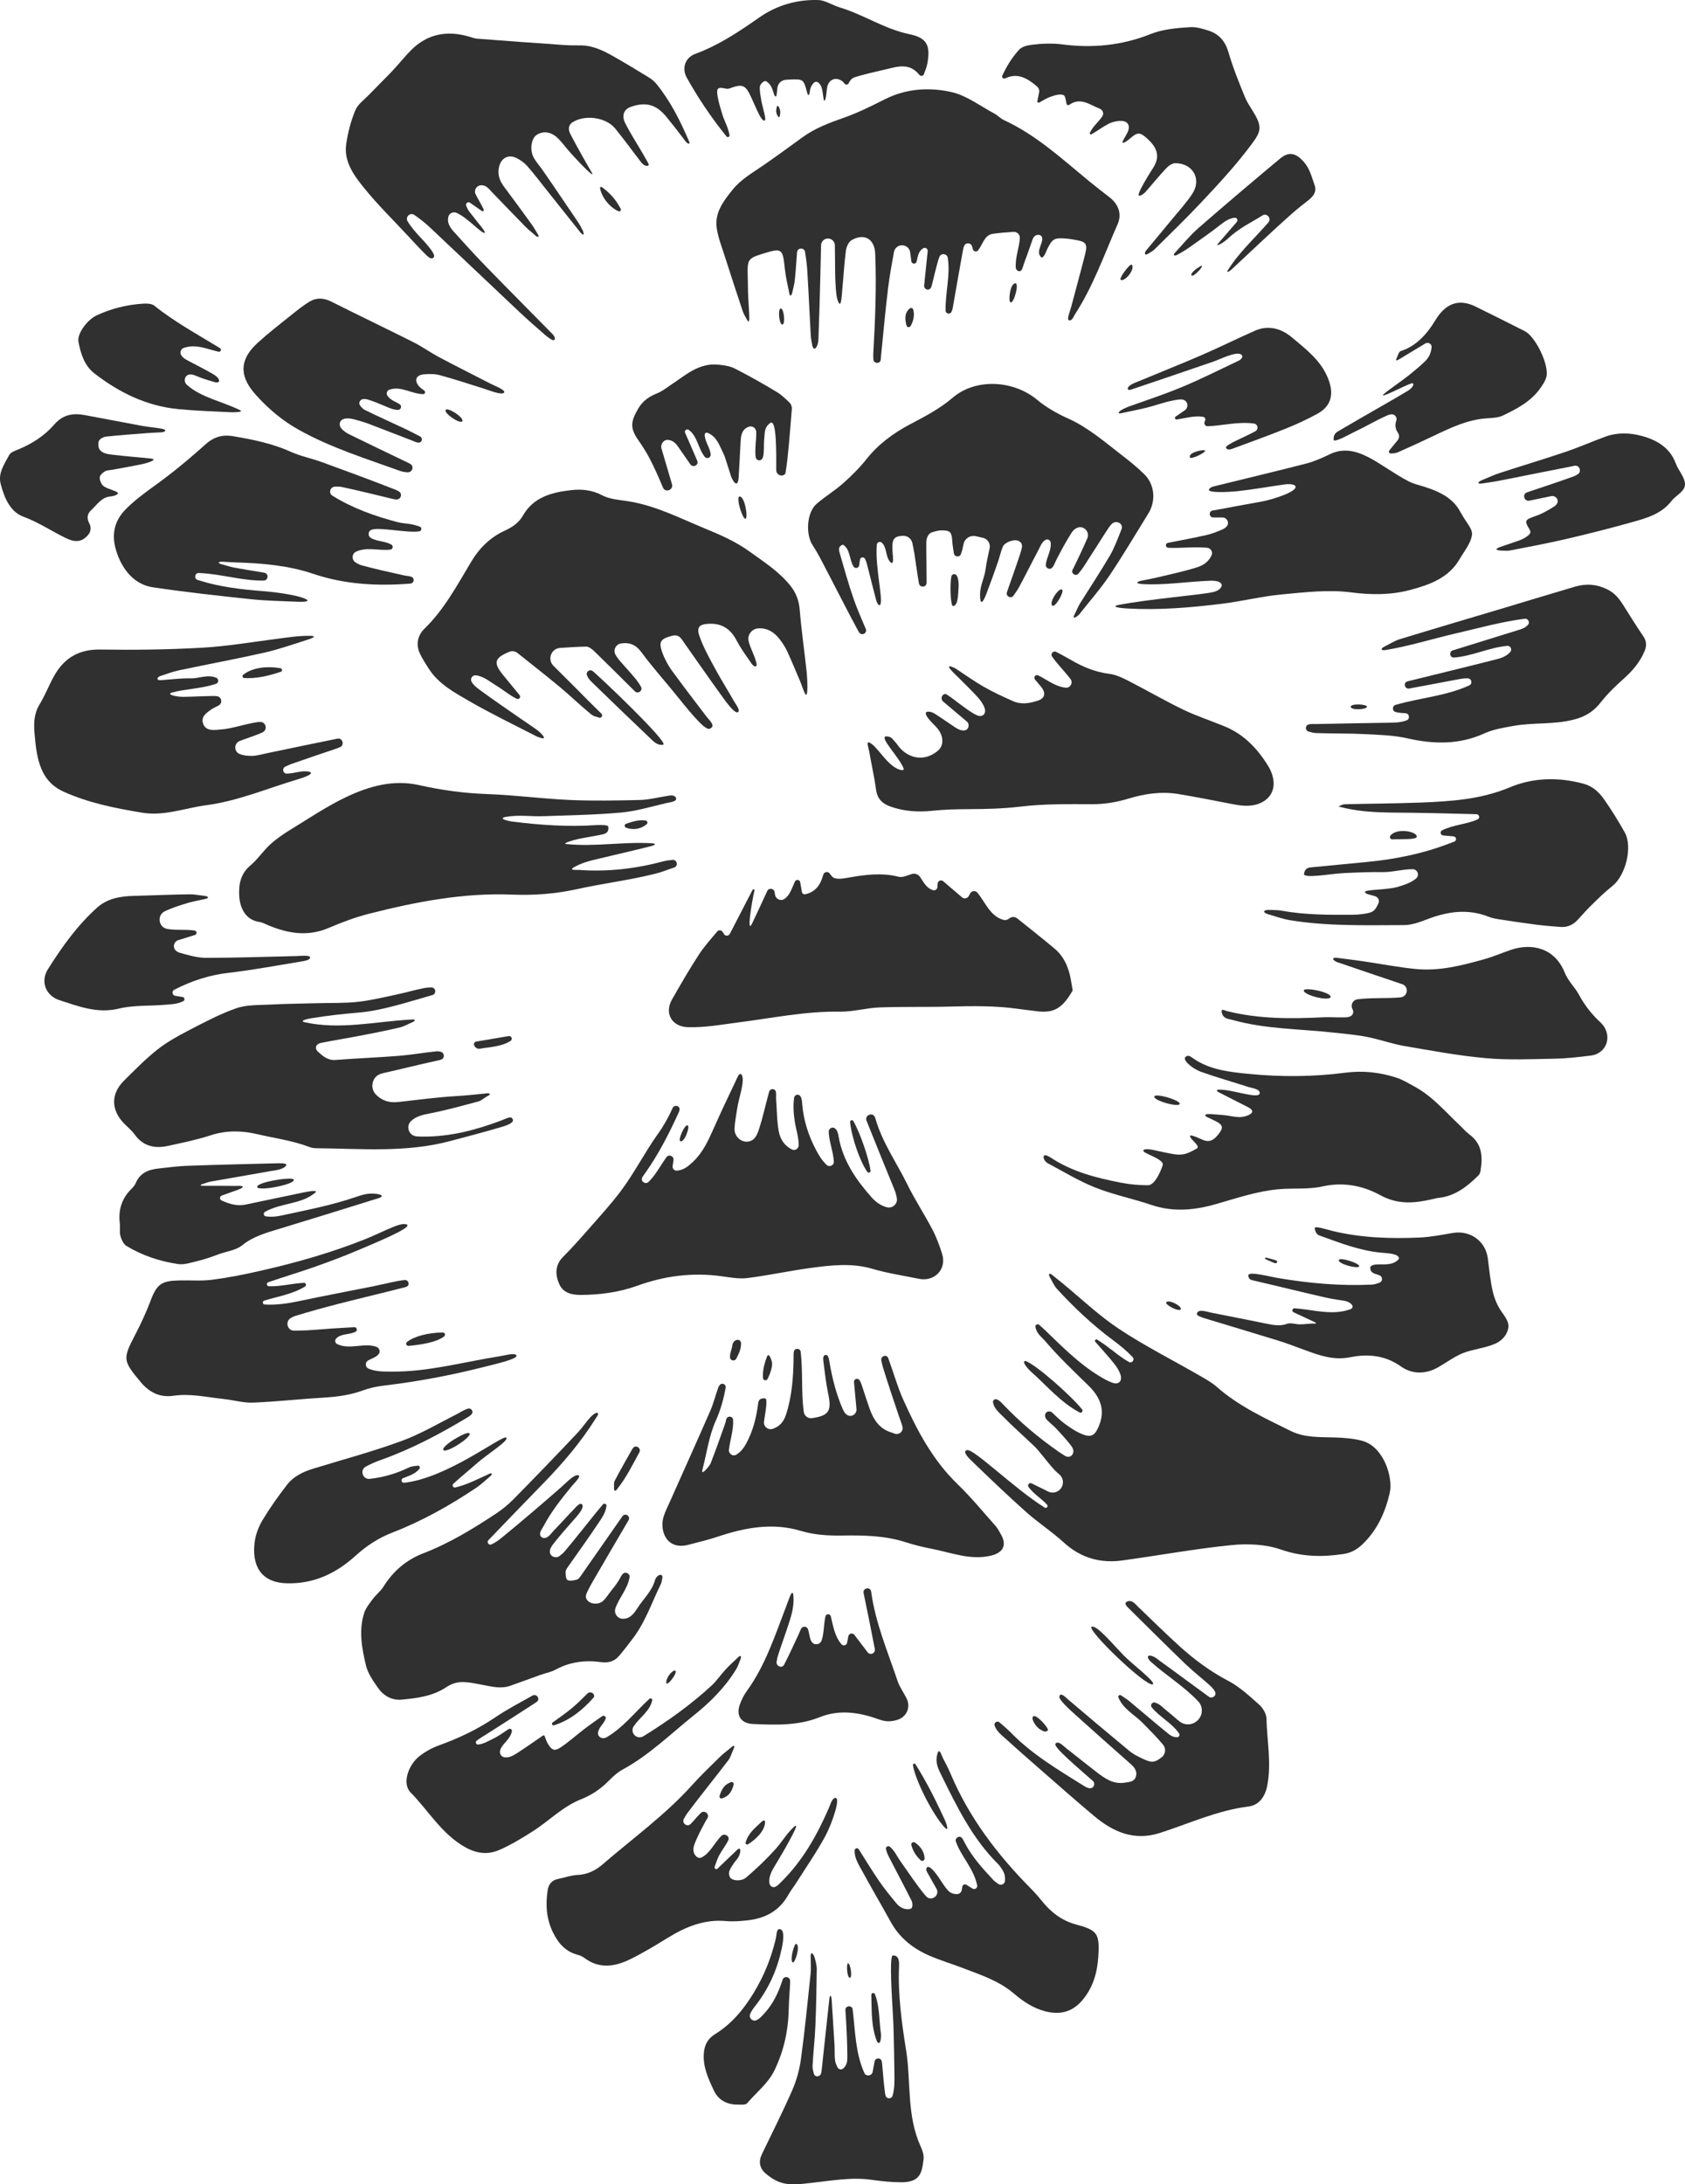 <?xml version="1.0" encoding="utf-8"?>
<!-- Generator: Adobe Illustrator 16.0.0, SVG Export Plug-In . SVG Version: 6.00 Build 0)  -->
<!DOCTYPE svg PUBLIC "-//W3C//DTD SVG 1.1//EN" "http://www.w3.org/Graphics/SVG/1.1/DTD/svg11.dtd">
<svg version="1.1" id="Layer_1" xmlns="http://www.w3.org/2000/svg" xmlns:xlink="http://www.w3.org/1999/xlink" x="0px" y="0px"
	 width="241.901px" height="313.552px" viewBox="0 0 241.901 313.552" enable-background="new 0 0 241.901 313.552"
	 xml:space="preserve">
<g>
	<path fill="#303030" d="M157.496,192.296c1.589,0.943,2.943,2.27,4.55,3.201c0.453,0.264,0.912-0.314,0.551-0.697
		c-0.844-0.889-1.788-1.664-2.77-2.393c-2.951-2.188-5.614-4.689-8.088-7.392c-0.457-0.499-0.718-1.178-1.069-1.773
		c-0.149-0.357-0.075-0.523,0.312-0.287c0.476,0.382,0.955,0.761,1.427,1.147c2.728,2.235,5.298,4.706,8.221,6.647
		c3.691,2.449,7.677,4.455,11.522,6.674c0.877,0.506,1.787,1.002,2.539,1.664c3.148,2.777,6.918,4.494,10.617,6.326
		c1.999,0.988,4.199,0.857,6.361,0.93c1.306,0.045,2.646,0.141,3.897,0.48c3.062,0.834,4.476,5.232,3.938,7.527
		c-0.647,2.773-1.795,5.311-3.926,7.344c-0.787,0.752-1.639,1.209-2.656,1.367c-3.051,0.471-5.983,0.432-9.027-0.629
		c-2.185-0.762-4.758-0.875-7.093-0.639c-5.245,0.527-10.447,1.484-15.675,2.203c-3.191,0.441-6.003-0.373-8.438-2.605
		c-1.674-1.533-3.608-2.781-5.307-4.291c-2.602-2.312-5.119-4.719-7.623-7.137c-0.467-0.451-1.778-1.635-0.91-1.805
		c0.977-0.199,6.748,5.512,11.127,8.248c0.264,0.164,0.555-0.17,0.35-0.402c-0.773-0.869-1.869-1.492-2.658-2.537
		c-0.227-0.299,0.104-0.701,0.44-0.535c0.818,0.404,1.587,0.785,2.363,1.168c0.765,0.379,1.69,0.027,2.011-0.764l0.01-0.025
		c0.24-0.592,0.066-1.27-0.424-1.68c-0.243-0.201-0.475-0.406-0.686-0.631c-0.604-0.643-1.135-1.354-1.703-2.031
		c-0.381-0.453-0.736-0.936-1.164-1.346c-1.518-1.455-3.102-2.844-4.576-4.342c-0.531-0.537-1.195-1.064-1.375-1.938
		c-0.062-0.297,0.211-0.572,0.499-0.479c0.406,0.133,0.677,0.445,0.968,0.752c2.41,2.525,5.062,4.768,7.93,6.756
		c0.32,0.221,0.65,0.43,0.967,0.627c0.334,0.209,0.789,0.145,1.011-0.182c0.288-0.422,0.155-0.873-0.159-1.287
		c-0.652-0.854-1.387-1.646-2.119-2.438c-0.406-0.439-0.896-0.801-1.316-1.229c-0.259-0.264-0.373-0.537-0.293-0.846
		c0.113-0.434,0.684-0.553,1.008-0.244c0.593,0.566,1.176,1.143,1.832,1.621c0.857,0.625,1.777,1.246,2.768,1.58
		c1.104,0.373,1.576-0.066,2.051-1.158c1.02-2.34,0.305-4.209-1.438-5.914c-2.124-2.074-4.282-4.121-6.21-6.381
		c-0.49-0.574-1.252-1.066-1.414-2.062c-0.047-0.297,0.322-0.479,0.547-0.279c0.341,0.303,0.626,0.557,0.9,0.822
		c2.427,2.332,4.793,4.738,7.693,6.506c0.611,0.373,1.244,0.74,1.915,0.979c0.871,0.312,1.44-0.211,1.171-1.113
		c-0.182-0.607-0.568-1.188-0.972-1.691c-0.845-1.059-1.772-2.051-2.659-3.074C157.092,192.437,157.299,192.179,157.496,192.296z"/>
	<path fill="#303030" d="M132.532,35.642c-0.691,0.425-0.768,1.16-0.933,1.896c-0.095,0.423-0.71,0.39-0.767-0.04l-0.165-1.267
		c-0.069-0.54-0.503-0.96-1.046-1.013l-0.02-0.002c-0.609-0.06-1.158,0.36-1.265,0.963c-0.3,1.693-0.622,3.377-0.829,5.075
		c-0.407,3.337-0.707,6.687-1.043,10.031c-0.011,0.11-0.016,0.224-0.023,0.334c-0.055,0.64-1.004,0.621-1.055-0.019
		c-0.02-0.262-0.034-0.527-0.019-0.792c0.274-4.792,0.476-9.585,0.28-14.388c-0.086-2.098-1.531-3.003-3.38-1.953
		c-0.429,0.244-0.756,0.955-0.826,1.491c-0.243,1.842-0.338,3.702-0.517,5.554c-0.064,0.668-0.137,2.574-0.492,1.983
		c-0.397-0.653-0.426-1.901-0.487-2.845c-0.069-1.066-0.051-2.139-0.066-3.207c-0.011-0.713-0.018-1.427-0.025-2.229
		c-0.006-0.566-0.487-1.012-1.053-0.972l-0.015,0.001c-0.505,0.036-0.9,0.451-0.912,0.957c-0.038,1.677-0.072,3.248-0.115,4.818
		c-0.076,2.818-0.146,5.638-0.258,8.455c-0.016,0.407-0.024,0.965-0.346,1.422c-0.182,0.243-0.385,0.24-0.533-0.25
		c-0.078-0.482-0.199-0.963-0.227-1.448c-0.178-3.177-0.31-6.356-0.512-9.532c-0.053-0.827-0.178-1.65-0.305-2.49
		c-0.102-0.682-1.1-0.65-1.152,0.037c0,0.006,0,0.011-0.001,0.016c-0.103,1.317-0.181,2.637-0.317,3.95
		c-0.065,0.622-0.246,1.231-0.373,1.847c-0.182,0.572-0.342,0.524-0.434,0.014c-0.211-1.125-0.502-2.242-0.619-3.378
		c-0.312-3.033-0.392-3.111-3.25-2.219c-2.566,0.802-2.07,0.87-2.049,5.382c0.004,0.785,0.212,3.391,0.189,3.916
		c-0.038,0.619-0.166,0.443-0.361,0.099c-0.194-0.378-0.44-0.739-0.574-1.138c-0.871-2.613-1.729-5.231-2.568-7.855
		c-0.42-1.311-0.925-2.613-1.154-3.961c-0.391-2.287,0.922-3.996,2.254-5.65c1.227-1.523,2.915-2.458,4.486-3.549
		c1.866-1.296,3.705-2.631,5.54-3.971c1.813-1.324,3.868-2.083,5.971-2.822c2.026-0.713,3.969-1.688,5.894-2.657
		c3.049-1.533,6.341-1.728,9.49-1.032c2.196,0.484,4.166,2.018,6.223,3.11c0.472,0.251,0.85,0.691,1.33,0.914
		c4.643,2.142,8.354,5.575,12.238,8.77c0.974,0.8,1.974,1.567,2.968,2.341c1.303,1.015,1.765,2.422,1.136,3.848
		c-1.932,4.384-3.515,8.939-6.156,12.987c-0.148,0.229-0.396,0.979-0.861,0.786c-0.288-0.16,0.215-1.384,0.357-1.923
		c0.656-2.496,1.348-4.983,1.983-7.484c0.431-1.7,0.134-1.898-1.907-2.207c-0.372-0.057-0.75-0.101-1.126-0.122
		c-1.407-0.083-1.688,0.123-2.367,1.479c-0.133,0.264-0.558,1.55-0.926,1.198c-0.806-0.827,0.38-1.986,0.153-2.834
		c-0.051-0.186-0.223-0.321-0.414-0.346c-0.438-0.056-0.764,0.16-0.947,0.663c-0.387,1.062-0.729,2.141-1.141,3.192
		c-0.152,0.39-0.275,0.991-0.473,1.232c-0.242,0.298-0.756,0.03-0.789-0.353c-0.117-1.39,0.455-2.744,0.58-4.244
		c0.043-0.525-0.396-0.968-0.923-0.929c-0.987,0.071-1.964,0.135-2.931,0.275c-1.264,0.184-1.426,1.476-2.141,2.378
		c-0.218,0.273-0.66,0.171-0.754-0.165l-0.113-0.407c-0.141-0.503-0.822-0.6-1.087-0.149c-0.124,0.212-0.181,0.477-0.228,0.747
		c-0.463,2.593-0.934,5.184-1.377,7.779c-0.06,0.352-0.096,0.706-0.269,1.033c-0.214,0.405-0.831,0.264-0.839-0.194
		c-0.045-2.593,0.705-5.07,0.313-7.572c-0.093-0.597-0.905-0.725-1.175-0.185c-0.094,0.19-0.158,0.406-0.219,0.618
		c-0.312,1.097-0.574,2.208-0.848,3.314c-0.092,0.375-0.139,0.559-0.3,0.7c-0.349,0.308-0.897-0.008-0.851-0.471
		c0.168-1.625,0.336-3.236,0.511-4.93C133.221,35.702,132.834,35.456,132.532,35.642z"/>
	<path fill="#303030" d="M105.924,102.238c-0.512,0.231-1.831-1.691-2.436-2.521c-1.766-2.427-3.462-4.903-5.201-7.349
		c-0.436-0.613-0.754-1.387-1.812-1.102c-1.678,0.451-1.955,0.828-1.37,2.479c0.253,0.713,0.828,1.799,1.274,2.41
		c1.668,2.282,3.383,4.532,5.1,6.779c0.357,0.467,1.373,1.307,0.379,1.684c-0.777,0.264-3.525-3.312-5.036-5.161
		c-1.593-1.951-3.272-3.838-4.767-5.862c-0.846-1.146-1.795-1.398-2.903-1.229c-0.741,0.113-1.155,0.922-0.807,1.584
		c0.235,0.447,0.57,0.834,0.91,1.22c0.714,0.812,1.456,1.603,2.13,2.446c0.234,0.295,0.432,0.618,0.623,0.942
		c0.324,0.556-0.388,1.124-0.857,0.685c-0.025-0.025-0.052-0.051-0.077-0.076c-1.919-1.892-3.819-3.802-5.754-5.677
		c-0.321-0.311-0.789-0.679-1.183-0.671c-1.24,0.023-2.48,0.104-3.725,0.188c-1.276,0.086-1.863,1.619-0.98,2.544
		c0.049,0.051,0.098,0.102,0.148,0.151c1.572,1.571,3.16,3.127,4.711,4.719c0.407,0.418,1.324,1.297,2.055,2.033
		c0.258,0.26-0.023,0.686-0.364,0.553c-0.556-0.216-0.653-0.089-1.233-0.564c-1.528-1.254-2.946-2.642-4.469-3.902
		c-2.01-1.663-4.064-3.271-5.977-4.795c-0.294-0.234-0.68-0.328-1.043-0.231c-0.02,0.005-0.034,0.01-0.045,0.015
		c-2.289,0.906-2.462,1.607-0.89,3.491c0.729,0.873,1.446,1.755,2.267,2.761c0.235,0.289-0.09,0.686-0.423,0.521
		c-1.085-0.536-1.897-1.27-2.808-1.812c-0.963-0.573-1.828-1.382-3.016-1.546c-0.527-0.073-0.902,0.479-0.633,0.938
		c0.281,0.479,0.709,0.816,1.122,1.12c1.929,1.42,3.913,2.766,5.88,4.135c0.838,0.584,1.698,1.136,2.516,1.744
		c0.298,0.221,1.349,1.25,0.582,1.086c-0.258-0.083-0.533-0.131-0.771-0.254c-3.25-1.68-6.557-3.264-9.72-5.096
		c-2.103-1.219-4.313-2.411-5.714-4.551c-0.487-0.746-0.979-1.502-1.351-2.308c-0.595-1.288-0.252-2.604,0.662-3.492
		c2.885-2.8,4.718-6.295,6.751-9.668c1.169-1.94,2.723-3.481,4.808-4.431c1.063-0.484,2.003-1.121,2.591-2.151
		c1.516-2.658,4.117-3.327,6.838-3.649c1.537-0.182,3.048-0.062,4.539,0.729c1.067,0.567,2.414,0.653,3.652,0.842
		c3.975,0.606,7.502,2.448,11.155,3.948c2.22,0.91,4.418,1.884,6.367,3.295c2.082,1.508,4.278,2.892,5.899,4.961
		c0.805,1.027,1.193,2.132,1.299,3.46c0.238,2.983,0.682,5.95,0.995,8.929c0.077,0.737,0.271,4.062-0.264,2.994
		c-0.181-0.34-0.521-1.367-0.673-1.721c-0.624-1.431-1.2-2.883-1.858-4.297c-0.302-0.646-0.702-1.261-1.146-1.82
		c-0.836-1.059-1.84-1.572-3.027-1.489c-0.895,0.063-1.562,0.913-1.379,1.79c0.219,1.037,0.854,2.018,1.127,3.19
		c0.148,0.634-0.344,0.762-0.934-0.274c-0.687-0.972-1.385-1.95-1.932-3.003c-0.84-1.614-2.092-2.43-3.902-2.365
		c-1.406,0.051-1.866,0.47-1.408,1.783c0.562,1.619,1.426,3.144,2.246,4.661c0.887,1.637,1.885,3.212,2.805,4.83
		C105.651,101.129,106.352,102.021,105.924,102.238z"/>
	<path fill="#303030" d="M85.59,203.501c-2.175,3.502-4.844,6.617-7.732,9.57c-2.564,2.623-5.101,5.273-7.737,8.01
		c-0.296,0.307,0.054,0.791,0.44,0.609c0.582-0.271,1.08-0.637,1.544-1.018c2.898-2.385,5.761-4.816,8.577-7.297
		c0.64-0.562,1.83-1.867,2.416-1.578c0.289,0.201-0.69,1.143-1.01,1.531c-1.496,1.818-2.952,3.66-4.061,5.752
		c-0.19,0.357-0.473,0.689-0.496,1.09c-0.023,0.406,0.387,0.699,0.777,0.588c0.553-0.156,0.861-0.713,1.243-1.102
		c1.038-1.059,2.017-2.178,3.052-3.24c0.185-0.189,0.697-0.811,0.994-0.418c0.301,0.525-0.848,1.746-1.427,2.395
		c-0.917,1.029-1.821,2.074-2.674,3.156c-0.376,0.479-0.561,0.811-0.563,1.164c-0.008,0.695,0.84,1.062,1.396,0.645
		c0.275-0.207,0.535-0.424,0.751-0.68c1.564-1.861,3.062-3.777,4.589-5.668c0.269-0.332,0.545-0.658,0.883-1.057
		c0.186-0.219,0.553-0.066,0.514,0.219c-0.138,1.01-0.646,1.689-1.084,2.352c-1.425,2.162-2.957,4.254-4.438,6.379
		c-0.155,0.223-0.346,0.492-0.343,0.736c0.005,0.41,0.034,1.047,0.271,1.17c0.348,0.18,0.9,0.051,1.338-0.061
		c0.229-0.059,0.432-0.334,0.586-0.555c1.97-2.811,3.93-5.627,5.961-8.543c0.146-0.211,0.424-0.285,0.654-0.17l0.012,0.004
		c0.268,0.133,0.368,0.471,0.217,0.73c-1.623,2.77-3.199,5.451-4.766,8.152c-0.417,0.719-0.834,1.441-1.191,2.193
		c-0.21,0.441-0.309,0.891,0.197,1.316c0.479,0.404,1.471,0.447,2.01,0.002c0.525-0.438,0.889-1.092,1.307-1.602
		c0.461-0.562,0.912-1.137,1.242-1.783c0.121-0.238,0.242-0.434,0.383-0.574c0.378-0.375,1.039-0.029,0.957,0.496
		c-0.254,1.631-1.498,2.922-2.029,4.445c-0.254,0.73,0.306,1.518,1.08,1.512c0.863-0.006,1.407-0.469,2.059-1.498
		c0.867-1.369,2.144-2.479,2.57-4.139c0.234-0.631,1.044-0.992,1.044-0.289c-0.106,0.471-0.114,0.699-0.206,0.887
		c-1.266,2.568-2.175,5.318-3.891,7.654c-0.685,0.932-1.395,1.848-2.146,2.729c-0.657,0.77-1.532,1.021-2.543,0.879
		c-2.296-0.32-4.488-0.047-6.563,1.078c-0.665,0.361-1.449,0.496-2.172,0.754c-1.445,0.516-2.884,1.055-4.332,1.562
		c-1.307,0.459-2.594,0.131-3.889-0.115c-1.038-0.197-2.093-0.443-3.135-0.416c-0.771,0.02-1.512,0.301-2.152,0.729
		c-1.953,1.303-4.176,1.576-6.402,1.789c-1.416,0.137-2.614-0.551-3.411-1.697c-0.687-0.99-1.444-2.049-1.717-3.186
		c-0.591-2.465-1.063-5.01-0.272-7.527c0.232-0.744,0.782-1.406,1.262-2.051c0.458-0.615,1.107-1.1,1.51-1.744
		c1.395-2.23,3.256-3.846,5.727-4.799c3.733-1.438,7.134-3.512,10.453-5.709c0.887-0.588,1.715-1.262,2.463-2.021
		c3.049-3.09,6.062-6.215,9.043-9.371c0.64-0.676,0.975-1.139,1.555-1.875c0.188-0.238,0.627-0.76,0.891-0.938
		C85.713,202.63,86.182,202.738,85.59,203.501z"/>
	<path fill="#303030" d="M154.247,88.245c0.379-0.773,0.547-1.209,0.789-1.599c1.428-2.294,2.926-4.546,4.292-6.877
		c0.658-1.123,1.104-2.374,1.597-3.589c0.132-0.327,0.183-0.496,0.102-0.713c-0.215-0.581-0.998-0.7-1.426-0.252
		c-0.158,0.166-0.305,0.336-0.426,0.521c-1.219,1.849-2.379,3.735-3.588,5.59c-0.228,0.349-0.487,0.677-0.75,1.002
		c-0.384,0.474-1.137-0.012-0.85-0.55c0.051-0.097,0.107-0.193,0.154-0.291c0.673-1.4,1.35-2.801,1.96-4.229
		c0.01-0.023,0.02-0.047,0.028-0.071c0.314-0.883-0.571-1.778-1.447-1.441c-0.338,0.13-0.624,0.379-0.855,0.743
		c-0.797,1.258-1.51,2.573-2.189,3.899c-0.193,0.378-0.309,0.806-0.59,1.1c-0.354,0.37-0.965,0.06-0.91-0.449
		c0.115-1.055,0.817-2.044,0.705-3.136c-0.039-0.377-0.448-0.586-0.772-0.39c-0.539,0.326-0.737,0.962-1.021,1.494
		c-0.931,1.748-1.806,3.524-2.749,5.265c-0.229,0.422-0.506,0.816-0.793,1.221c-0.357,0.502-1.14,0.11-0.955-0.477
		c0.084-0.27,1.781-5.01,2.041-5.952c0.154-0.557,0.312-1.136-0.451-1.448c-0.621-0.254-1.93,0.253-2.18,0.86
		c-0.295,0.718-0.453,1.491-0.709,2.227c-0.514,1.471-1.036,2.94-1.596,4.394c-0.119,0.306-0.666,1.824-0.891,1.124
		c-0.318-1.808,0.53-3.064,0.709-4.405c0.139-1.026,0.363-2.041,0.595-3.109c0.146-0.677-0.278-1.348-0.954-1.502l-1.03-0.236
		c-0.79-0.181-1.582,0.314-1.755,1.107c-0.111,0.506-0.185,1.024-0.404,1.506c-0.21,0.464-0.906,0.35-0.988-0.153
		c-0.086-0.525-0.16-1.001-0.211-1.479c-0.076-0.716,0.021-1.655-0.854-1.77c-0.846-0.11-1.287-0.024-2.117,0.244
		c-0.598,0.222-0.773,0.981-0.775,1.428c-0.011,1.916,0.043,3.833,0.039,5.749c0,0.049-0.004,0.097-0.011,0.146
		c-0.085,0.607-0.97,0.613-1.083,0.01l-0.002-0.009c-0.255-1.416-0.424-2.847-0.654-4.268c-0.084-0.512-0.188-1.021-0.291-1.516
		c-0.13-0.628-0.695-1.073-1.336-1.051c-1.426,0.048-1.627,0.579-1.511,2.339c0.024,0.359,0.245,1.896-0.235,1.502
		c-0.812-0.691-0.502-2.066-1.283-2.836c-0.26-0.255-0.705-0.099-0.738,0.264c-0.301,3.316,1.126,8.606,0.365,8.697
		c-0.197-0.033-0.395-0.479-0.467-0.752c-0.463-1.738-0.879-3.488-1.336-5.228c-0.062-0.235-0.143-0.466-0.267-0.693
		c-0.175-0.322-0.664-0.228-0.716,0.135l-0.118,0.832c-0.057,0.401-0.622,0.499-0.831,0.122c-0.613-1.105-0.443-2.469-1.496-3.116
		c-0.727,0.259-0.592,0.769-0.459,1.225c0.641,2.183,1.234,4.382,1.982,6.528c0.504,1.449,1.121,2.857,1.755,4.346
		c0.259,0.608-0.589,1.058-0.951,0.505c-0.1-0.152-0.183-0.311-0.261-0.456c-1.427-2.632-2.766-5.312-4.156-7.964
		c-0.721-1.377-1.399-2.789-2.252-4.082c-1.033-1.569-0.87-4.718,0.566-5.96c1.206-1.043,2.597-1.875,3.789-2.933
		c1.202-1.065,2.363-2.214,3.357-3.47c1.717-2.168,3.879-3.748,6.268-5.013c2.129-1.127,4.26-2.222,6.1-3.801
		c3.335-2.866,8.768-2.521,12.128,0.275c1.319,1.098,2.873,1.985,4.445,2.689c2.952,1.321,5.327,3.429,7.839,5.354
		c1.091,0.838,2.166,1.713,3.139,2.681c1.479,1.47,1.668,3.814,0.556,5.61c-1.827,2.951-3.593,5.943-5.524,8.824
		c-1.266,1.887-2.773,3.61-4.188,5.396C154.799,88.47,153.817,89.088,154.247,88.245z"/>
	<path fill="#303030" d="M106.416,154.212c0.656,0.707-0.373,3.406-0.591,4.95c-0.134,0.944-0.331,1.89-0.376,2.833
		c-0.058,1.206,1.101,2.187,2.247,1.806c0.609-0.202,0.951-0.736,1.278-1.744c0.499-1.531,0.844-3.112,1.261-4.67
		c0.061-0.227,0.125-0.452,0.191-0.688c0.141-0.491,0.848-0.476,0.959,0.022c0.078,0.345,0.004,0.702,0.031,1.025
		c0.124,1.551,0.1,3.127,0.383,4.646c0.208,1.119,0.783,2.051,1.883,2.607c0.443,0.225,0.974-0.11,0.977-0.608
		c0.008-1.187-0.385-2.263-0.553-3.362c-0.171-1.118-0.268-2.25-0.099-3.461c0.062-0.441,0.644-0.583,0.894-0.214
		c0.217,0.319,0.232,0.71,0.262,1.086c0.186,2.372,0.9,4.584,2.012,6.675c0.393,0.739,0.82,1.451,1.488,2.094
		c0.398,0.385,1.082,0.084,1.047-0.468c-0.098-1.503-0.697-2.879-0.736-4.297c-0.012-0.46,0.539-0.756,0.897-0.468
		c0.352,0.283,0.45,0.742,0.528,1.197c0.596,3.438,2.486,6.174,4.733,8.703c0.648,0.73,1.345,1.18,2.143,1.412
		c0.79,0.23,1.586-0.41,1.485-1.227c-0.062-0.507-0.231-1.007-0.439-1.511c-1.303-3.159-2.576-6.331-3.85-9.502
		c-0.027-0.07-0.053-0.133-0.074-0.19c-0.281-0.747,0.807-1.251,1.182-0.546c0.039,0.073,0.07,0.147,0.092,0.225
		c0.955,3.403,3.006,6.271,4.538,9.386c1.104,2.248,2.488,4.357,3.652,6.578c0.581,1.107,1.02,2.303,1.394,3.5
		c0.684,2.185-1.082,4.033-3.345,3.565c-2.216-0.458-4.472-0.784-6.634-1.423c-2.994-0.884-5.961-0.529-8.929-0.129
		c-3.031,0.408-6.03,1.07-9.065,1.448c-1.221,0.152-2.508-0.101-3.752-0.269c-4.131-0.56-8.115-0.049-12.027,1.365
		c-2.618,0.944-5.355,1.317-8.146,1.325c-1.294,0.004-2.491-0.297-3.044-1.506c-0.605-1.329-0.682-2.753,0.529-3.962
		c1.328-1.326,2.568-2.739,3.807-4.149c1.545-1.758,3.131-3.492,4.529-5.364c1.938-2.595,3.416-5.539,5.293-8.161
		c0.822-1.146,1.51-2.383,2.085-3.673l0.006-0.013c0.235-0.512,1.028-0.361,1.001,0.202c-0.012,0.255-0.159,0.512-0.264,0.738
		c-1.331,2.888-2.778,5.712-4.617,8.321c-0.156,0.222-0.338,0.442-0.473,0.689c-0.297,0.548,0.451,1.092,0.897,0.657
		c1.022-0.998,1.681-2.3,2.568-3.548c0.341-0.479,1.099-0.167,1.016,0.415l-0.125,0.867c-0.051,0.354,0.239,0.67,0.597,0.648
		c0.99-0.061,1.688-0.663,2.35-1.292c1.379-1.311,2.162-3,2.92-4.714c1.041-2.356,2.154-4.681,3.257-7.01
		C105.799,154.801,106.112,153.943,106.416,154.212z"/>
	<path fill="#303030" d="M111.193,128.038l0.07,0.406c0.106,0.608,0.803,0.949,1.32,0.612c0.847-0.55,1.089-1.567,1.54-2.515
		c0.168-0.353,0.688-0.285,0.756,0.1l0.246,1.406c0.039,0.226,0.264,0.369,0.488,0.318c1.543-0.348,2.196-1.427,2.577-2.798
		c0.12-0.437,0.69-0.533,0.945-0.157c0.212,0.314,0.407,0.553,0.655,0.635c0.629,0.209,1.418,0.036,2.119-0.085
		c2.359-0.408,4.688-0.714,7.089-0.107c0.528,0.133,1.157-0.136,1.854-0.378c0.448-0.156,0.949,0.007,1.223,0.395
		c0.492,0.696,0.891,1.623,1.877,1.908c0.295,0.086,0.598-0.117,0.621-0.425l0.039-0.525c0.029-0.396,0.496-0.588,0.797-0.331
		c0.936,0.8,1.802,1.541,2.696,2.307c0.296,0.253,0.745,0.18,0.952-0.149c0.072-0.114,0.13-0.214,0.18-0.317
		c0.007-0.015,0.014-0.028,0.02-0.043c0.196-0.429,0.774-0.513,1.072-0.146c1.178,1.452,1.818,3.347,3.699,3.889
		c0.296,0.085,0.617,0.01,0.854-0.188l0.01-0.008c0.328-0.275,0.806-0.277,1.14-0.011c1.84,1.474,3.628,2.879,5.369,4.341
		c1.341,1.126,2,2.666,2.317,4.361c0.098,0.523,0.182,1.051,0.281,1.638c-1.492,2.598-2.715,3.305-5.218,2.978
		c-0.887-0.115-1.776-0.215-2.663-0.338c-3.215-0.447-6.441-0.412-9.678-0.323c-3.396,0.094-6.796-0.002-10.189,0.125
		c-1.906,0.071-3.805,0.642-5.7,0.608c-4.9-0.082-9.677,0.922-14.487,1.533c-2.438,0.311-4.845,0.768-7.308,0.694
		c-2.312-0.069-3.415-2.001-2.271-3.997c1.251-2.183,2.507-4.369,3.884-6.472c0.735-1.123,1.647-2.131,2.589-3.263
		c0.21-0.252,0.604-0.229,0.779,0.049l0.212,0.336c0.189,0.301,0.656,0.278,0.827-0.053c1.134-2.193,2.196-4.246,3.269-6.319
		c0.078-0.149,0.305-0.066,0.267,0.097c-0.411,1.79-1.128,6.254-0.375,4.812c0.75-1.566,1.474-3.146,2.204-4.722l0.004-0.013
		C110.372,127.409,111.098,127.503,111.193,128.038z"/>
	<path fill="#303030" d="M96.982,114.422c0.448,0.661-0.905,0.753-1.398,0.872c-2.155,0.516-4.313,1.156-6.506,1.353
		c-3.704,0.333-7.434,0.376-11.153,0.517c-1.671,0.064-3.416-0.244-5.398,0.109c-1.133,0.287,0.781,0.632,1.044,0.664
		c4.002,0.498,8.014,0.784,12.049,0.501c0.416-0.029,0.839-0.019,1.254,0.02c0.155,0.015,0.505,0.084,0.458,0.259
		c0.103,0.865-0.515,1-1.104,1.118c-1.06,0.212-2.131,0.371-3.188,0.593c-0.613,0.127-2.383,0.633-1.779,0.727
		c4.097,0.43,8.137-0.347,12.325-0.109c1.265,0.144-0.535,0.519-0.848,0.597c-2.441,0.608-4.896,1.161-7.343,1.751
		c-1.026,0.248-2.041,0.541-3.07,1.138c-0.686,0.436,0.547,0.325,0.83,0.345c4.115,0.3,8.149-0.188,12.129-1.247
		c0.408-0.108,0.833-0.155,1.262-0.195c0.648-0.062,0.867,0.841,0.264,1.088c-0.183,0.075-0.381,0.122-0.545,0.181
		c-0.662,0.234-1.318,0.488-1.999,0.664c-3.784,0.971-7.678,1.431-11.487,2.275c-3.082,0.684-6.184,0.898-9.316,0.773
		c-6.982-0.276-13.763,1.038-20.478,2.746c-1.987,0.507-3.909,1.229-5.795,2.036c-2.985,1.277-5.789,0.812-8.624-0.355
		c-0.443-0.183-0.881-0.438-1.344-0.504c-1.926-0.273-2.796-1.957-2.882-3.804c-0.079-1.703,0.236-3.151,1.64-4.333
		c1.045-0.881,1.818-2.078,2.832-3.004c0.877-0.802,1.881-1.484,2.898-2.106c2.656-1.622,5.254-3.39,8.058-4.713
		c3.253-1.534,6.716-2.509,10.42-1.674c3.222,0.727,6.47,1.164,9.788,1.282c3.959,0.141,7.904,0.672,11.863,0.847
		c3.352,0.146,6.715,0.078,10.07-0.001c1.249-0.03,2.49-0.364,3.734-0.554C96.024,114.22,96.684,114.038,96.982,114.422z"/>
	<path fill="#303030" d="M124.776,106.573c1.137,0.485,2.346,2.966,4.053,3.784c0.145,0.069,1.021,0.415,0.894-0.033
		c-0.532-1.555-3.714-4.674-2.438-4.621c0.709,0.043,0.842,0.394,1.059,0.611c0.381,0.382,0.653,0.868,1.035,1.246
		c1.564,1.546,3.713,1.59,5.334,0.138c0.835-0.749,0.748-2.146-0.22-3.242c-0.395-0.446-0.854-0.84-1.212-1.312
		c-0.139-0.183-0.677-0.887-0.139-0.984c0.519-0.031,0.865,0.17,1.128,0.337c0.964,0.611,1.892,1.279,2.845,1.908
		c0.428,0.281,0.861,0.489,1.334,0.442c0.619-0.062,0.826-0.877,0.35-1.277c-1.082-0.913-2.18-1.839-3.402-2.87
		c-0.399-0.337-0.228-1.032,0.295-1.076c0.066-0.005,0.121,0.003,0.164,0.03c0.859,0.541,1.637,1.207,2.467,1.795
		c0.633,0.447,1.26,0.939,1.963,1.241c0.761,0.327,1.348-0.252,1.069-1.043c-0.192-0.549-0.55-1.075-0.942-1.511
		c-0.843-0.936-1.759-1.804-2.64-2.705c-0.356-0.364-2.831-2.569-0.622-1.493c1.426,0.933,2.721,1.872,4.102,2.659
		c1.353,0.771,2.774,1.426,4.199,2.057c1.16,0.515,2.379,0.303,3.525-0.072c1.041-0.34,1.21-1.088,0.51-1.961
		c-0.295-0.367-0.608-0.719-0.908-1.091c-0.257-0.316,0.102-0.761,0.469-0.582c1.264,0.617,2.414,1.594,3.92,1.767
		c0.68,0.077,1.127-0.709,0.71-1.252c-0.858-1.122-1.846-2.086-2.632-3.203c-0.281-0.398,0.158-0.905,0.59-0.68
		c0.703,0.368,1.405,0.739,2.09,1.141c1.729,1.012,3.522,1.755,5.542,2.007c0.909,0.113,1.813,0.534,2.646,0.96
		c2.661,1.363,5.25,2.872,7.942,4.17c1.937,0.935,4.002,1.6,5.993,2.426c2.777,1.15,4.725,3.232,6.256,5.74
		c0.307,0.503,0.539,1.086,0.658,1.662c0.371,1.793-0.512,3.201-2.268,3.757c-1.379,0.435-2.73,0.144-4.093-0.12
		c-2.415-0.469-4.83-0.95-7.258-1.346c-2.415-0.393-4.792-0.049-7.094,0.649c-1.695,0.515-3.448,0.819-5.22,0.812
		c-3.453-0.011-6.936-0.062-10.354,0.349c-2.466,0.297-4.905,0.351-7.364,0.362c-1.768,0.008-3.538,0.05-5.296,0.236
		c-2.043,0.216-4.021,0.079-5.956-0.599c-1.172-0.41-1.908-1.1-2.088-2.425c-0.25-1.841-0.671-3.657-0.985-5.49
		C124.713,107.45,124.311,106.419,124.776,106.573z"/>
	<path fill="#303030" d="M103.339,198.804c0.314-0.375,0.927-0.094,0.839,0.389c-0.291,1.629-0.734,3.221-1.422,4.752
		c-0.988,2.201-1.274,4.578-1.879,6.875c-0.395,1.309,0.998-0.393,1.14-0.758c0.735-1.898,1.423-3.816,2.096-5.738
		c0.065-0.188,0.097-0.393,0.147-0.59c0.141-0.553,0.952-0.488,0.984,0.082c0.084,1.447-0.428,2.842-0.599,4.285
		c-0.069,0.584,0.572,1.021,1.071,0.707c0.639-0.4,1.086-0.984,1.459-1.686c0.888-1.672,1.364-3.457,1.619-5.316
		c0.07-0.51,0.026-1.141,1.031-1.076c0.428,0.033,0.086,1.785-0.143,3.328c-0.107,0.715,0.592,1.275,1.275,1.039
		c0.924-0.322,1.525-0.939,1.875-2.008c0.855-2.611,1.049-5.289,1.096-8.002c0.006-0.338-0.021-0.691,0.037-1.051
		c0.094-0.564,0.919-0.549,0.984,0.02c0.335,2.922,0.057,5.785,0.439,8.611c0.078,0.584,0.621,0.992,1.203,0.904l0.011-0.002
		c2.433-0.371,2.816-1.045,2.287-3.547c-0.322-1.518-0.483-3.072-0.683-4.615c-0.035-0.275-0.076-0.695,0.156-0.857
		c0.557-0.285,0.658,0.605,0.728,1.02c0.39,2.305,0.963,4.549,1.897,6.705c0.197,0.457,0.432,0.766,0.773,0.908
		c0.605,0.252,1.259-0.273,1.197-0.928l-0.357-3.865c-0.041-0.443,0.539-0.646,0.787-0.275c0.221,0.328,0.311,0.668,0.42,0.996
		c0.345,1.025,0.661,2.059,1.026,3.076c0.564,1.574,1.392,2.91,3.131,3.438c0.147,0.045,0.291,0.098,0.436,0.158
		c0.646,0.268,1.334-0.318,1.157-0.994c-0.137-0.518-0.335-0.998-0.5-1.488c-0.787-2.33-1.57-4.66-2.295-7.01
		c-0.072-0.236-0.162-0.621-0.242-1.02c-0.111-0.555,0.643-0.895,0.947-0.418c0.02,0.031,0.034,0.059,0.044,0.086
		c0.729,1.965,1.28,4.006,2.134,5.914c1.99,4.447,4.242,8.732,7.826,12.195c1.935,1.869,3.65,3.969,5.444,5.982
		c0.313,0.354,0.532,0.795,0.771,1.209c0.903,1.564,0.33,2.658-1.448,3.072c-2.938,0.688-5.662-0.439-8.486-0.988
		c-1.254-0.246-2.497-0.543-3.713-0.938c-3.014-0.975-6.103-1.012-9.195-0.965c-1.987,0.027-3.937-0.086-5.866-0.666
		c-4.091-1.23-8.062-0.471-11.996,0.848c-1.356,0.455-2.761,0.77-4.144,1.141c-3.13,0.84-4.214-2.02-3.555-4.082
		c0.237-0.74,0.597-1.443,0.914-2.156c1.928-4.328,3.879-8.648,5.774-12.99c0.478-1.096,0.751-2.279,1.17-3.402
		C103.182,199.015,103.25,198.91,103.339,198.804z"/>
	<path fill="#303030" d="M59.016,160.917c-0.782,0.732-0.341,2.067,0.723,2.196c0.327,0.039,0.672,0.041,1.024,0.042
		c3.906,0.018,7.597-0.956,11.213-2.319c0.419-0.157,1.209-0.57,1.462-0.392c0.836,0.718-1.062,1.215-1.672,1.396
		c-2.356,0.7-4.74,1.311-7.115,1.947c-6.381,1.712-12.889,1.089-19.364,1.033c-0.245-0.002-0.632-0.081-0.86-0.169
		c-2.418-0.931-4.982-1.257-7.484-1.845c-2.271-0.533-4.464-0.567-6.722,0.168c-1.987,0.647-4.054,1.066-6.102,1.514
		c-1.888,0.412-3.551,0.072-4.772-1.62c-0.416-0.579-0.99-1.046-1.498-1.559c-1.916-1.937-1.971-4.272-0.067-6.163
		c1.53-1.521,3.05-3.074,4.729-4.415c1.348-1.075,2.883-1.943,4.42-2.741c2.273-1.182,4.559-2.4,6.963-3.252
		c1.477-0.521,3.182-0.447,4.791-0.532c2.27-0.119,4.543-0.139,6.816-0.2c1.953-0.054,3.92,0.016,5.856-0.193
		c1.901-0.207,3.776-0.675,5.655-1.069c1.287-0.27,2.552-0.649,3.841-0.901c0.346-0.067,0.7-0.088,1.062-0.098
		c0.65-0.018,0.793,0.904,0.168,1.091c-0.086,0.026-0.172,0.049-0.256,0.072c-3.164,0.9-6.945,2.153-10.262,2.439
		c-2.502,0.216-4.343,0.412-6.828,0.814c-0.382,0.062-1.773,0.316-1.089,0.558c5.157,1.164,10.278-0.099,15.406-0.367
		c0.621-0.088,0.664,0.189,0.081,0.411c-0.576,0.246-1.129,0.583-1.729,0.723c-1.806,0.422-3.626,0.786-5.448,1.138
		c-1.943,0.375-3.898,0.688-5.839,1.071c-0.785,0.155-1.011,0.779-0.458,1.282c0.697,0.633,1.397,1.261,2.504,1.176
		c3.045-0.236,6.1-0.352,9.144-0.594c1.784-0.143,3.555-0.463,5.337-0.643c0.197-0.02,0.399,0.01,0.602,0.055
		c0.574,0.128,0.64,0.925,0.088,1.129c-0.182,0.068-0.389,0.106-0.604,0.153c-2.574,0.563-5.131,1.209-7.703,1.785
		c-0.129,0.029-0.254,0.063-0.373,0.104c-1.246,0.419-1.604,2.034-0.688,2.978c0.783,0.806,1.805,1.225,3.197,1.071
		c2.75-0.303,5.493-0.678,8.255-0.844c1.44-0.086,2.872-0.238,4.306-0.382c0.6-0.116,0.878,0.119,0.155,0.431
		c-0.41,0.246-0.792,0.603-1.236,0.721c-2.307,0.613-4.61,1.259-6.951,1.709C60.437,160.068,59.663,160.314,59.016,160.917z"/>
	<path fill="#303030" d="M173.616,159.916c0.727,0.054,1.456,0.087,2.18,0.164c0.715,0.077,1.424,0.265,2.137,0.28
		c0.845,0.019,2.777-0.628,1.287-1.401c-1.415-0.721-2.816-1.435-4.217-2.148c-0.482-0.237-0.375-0.429,0.127-0.394
		c1.869-0.014,5.645,1.438,5.719,0.502c0.031-0.602-1.057-0.702-1.58-0.872c-2.277-0.74-4.588-1.383-6.842-2.19
		c-1.271-0.455-2.836-1.787-2.172-2.184c0.317-0.265,0.678-0.004,0.865,0.132c2.452,1.774,5.349,2.073,8.199,2.353
		c4.615,0.453,9.253,0.422,13.852-0.18c2.512-0.328,4.906-0.049,7.264,0.702c0.947,0.302,1.822,0.849,2.705,1.331
		c2.508,1.374,4.337,3.549,6.377,5.475c0.479,0.451,0.904,0.971,1.43,1.357c1.865,1.371,1.925,3.262,1.592,5.275
		c-0.037,0.223-0.156,0.472-0.314,0.629c-1.6,1.581-3.326,2.945-5.678,3.203c-0.354,0.039-0.703,0.136-1.053,0.215
		c-2.497,0.57-4.846,0.762-7.314-0.589c-2.521-1.38-5.316-1.942-8.336-1.267c-2.02,0.453-4.185,0.215-6.275,0.4
		c-3.119,0.278-6.07,1.301-9.063,2.152c-3.038,0.865-6.097,1.155-9.198,0.105c-2.66-0.9-5.446-1.462-8.05-2.492
		c-2.376-0.941-4.589-2.299-6.858-3.504c-0.283-0.149-0.683-0.623-0.553-1.027c0.127-0.301,0.737,0.061,1.009,0.239
		c3.079,2.026,6.565,2.913,10.11,3.596c1.287,0.247,2.438,0.347,3.826,0.361c1.204,0.001,2.117-2.848,2.117-2.848
		c0.271-0.688-1.506-1.305-2.419-1.793c-0.655-0.304-0.446-0.752,1.104-0.42c0.822,0.176,1.642,0.369,2.469,0.521
		c1.547,0.285,2.091,0.21,3.721-0.712c0.759-0.398-1.434-1.646-0.826-1.902c0.299-0.008,1.434,0.508,1.689,0.623
		c1.159,0.525,1.807-0.173,2.406-0.963c0.59-0.778,0.461-1.199-0.461-1.669c-0.352-0.18-0.711-0.345-1.066-0.517
		C172.834,160.181,172.876,159.903,173.616,159.916z"/>
	<path fill="#303030" d="M23.053,97.641c1.452-0.099,2.906-0.301,4.355-0.265c1.143,0.029,2.363-0.611,3.635-0.09
		c0.392,0.16,0.379,0.732-0.022,0.869c-2.085,0.709-4.446,0.733-6.306,1.252c-0.463,0.128-0.319,0.256-0.033,0.377
		c0.479,0.188,1.266,0.25,1.656,0.245c1.442-0.017,2.884-0.109,4.326-0.119c0.158-0.001,0.316,0.011,0.486,0.031
		c0.645,0.078,0.844,0.92,0.303,1.279l-0.01,0.007c-0.35,0.23-0.762,0.369-1.104,0.607c-0.695,0.486-1.504,1.03-1.195,2.004
		c0.419,1.322,2.006,0.888,2.768,0.852c1.352-0.064,4.488-1.121,5.518-1.053c0.773,0.052,0.986,1.093,0.308,1.465
		c-0.622,0.34-2.862,1.06-3.358,1.277c-0.793,0.349-0.81,1.483-0.018,1.834c0.547,0.241,1.141,0.29,1.73,0.293
		c0.766,0.003,1.533-0.238,2.295-0.396c3.342-0.691,6.68-1.405,10.026-2.074c0.015-0.003,0.028-0.006,0.043-0.009
		c0.714-0.127,1.041,0.894,0.387,1.207c-0.227,0.107-0.462,0.195-0.702,0.277c-2.096,0.712-4.199,1.406-6.285,2.147
		c-0.304,0.107-0.597,0.242-0.914,0.398c-0.491,0.241-0.33,0.994,0.217,0.994c1.133,0,2.172-0.535,3.303-0.255
		c0.808,0.326-1.369,0.971-1.713,1.074c-4.359,1.3-8.602,3.114-13.121,3.714c-3.068,0.407-6.07,1.603-9.243,1.073
		c-3.845-0.641-7.648-1.388-11.251-3.01c-2.443-1.1-3.367-3.081-3.822-5.459c-0.18-0.939-0.27-1.899-0.35-2.854
		c-0.12-1.443-0.111-2.839,0.695-4.173c0.804-1.327,1.364-2.798,2.125-4.154c1.439-2.567,3.554-3.814,6.62-3.766
		c4.864,0.078,9.741,0.011,14.597-0.261c3.58-0.2,7.137-0.812,10.701-1.267c1.62-0.208,3.232-0.483,4.978-0.436
		c1.071,0.074-0.427,0.523-0.696,0.608c-1.998,0.634-3.984,1.34-6.025,1.799c-4.082,0.92-8.201,1.681-12.297,2.547
		c-0.917,0.193-1.799,0.55-2.697,0.831C22.507,97.263,22.427,97.663,23.053,97.641z"/>
	<path fill="#303030" d="M167.67,77.921c1.828-0.359,3.662-0.693,5.479-1.104c0.811-0.183,1.602-0.492,2.365-0.829
		c0.27-0.119,0.488-0.282,0.643-0.493c0.368-0.504-0.039-1.215-0.662-1.215h-1.322c-0.62,0-0.688-0.904-0.074-0.998
		c0.104-0.016,0.205-0.029,0.303-0.048c2.242-0.425,4.486-0.834,6.732-1.239c1.687-0.305,5.68-1.604,4.716-2.337
		c-0.358-0.205-1.007-0.179-1.358-0.131c-2.261,0.313-4.508,0.73-6.775,0.973c-1.334,0.144-4.455,0.298-4.146-0.26
		c0.182-0.317,0.602-0.4,0.933-0.482c4.383-1.089,8.781-2.121,13.154-3.254c0.911-0.235,2.315-0.831,3.156-1.254
		c3.942-1.978,7.231,1.691,11.41,3.843c0.396,0.205,0.82,0.354,1.25,0.476c2.818,0.801,5.021,1.72,6.186,3.931
		c0.084,0.159,0.191,0.307,0.275,0.465c0.503,0.941,1.496,1.948,1.384,2.811c-0.157,1.215-1.108,2.338-1.767,3.475
		c-1.577,2.723-4.312,3.691-7.098,4.432c-2.789,0.742-5.584,0.729-8.521,0.349c-3.229-0.417-6.596-0.015-9.878,0.292
		c-2.921,0.273-5.798,0.996-8.714,1.354c-4.471,0.549-8.96,0.922-13.474,0.672c-0.491-0.027-2.479-0.18-1.454-0.479
		c4.484-0.892,12.43-1.514,13.807-1.897c1.368-0.32,1.88-1.645-0.367-1.616c-3.32,0.104-6.608,0.681-9.918,0.482
		c-1.004-0.083-0.725-0.339-0.068-0.487c0.777-0.157,1.561-0.29,2.33-0.477c1.918-0.465,3.858-0.863,5.732-1.467
		c0.871-0.28,1.604-0.814,2.012-1.704c0.219-0.479-0.131-1.033-0.655-1.079c-1.876-0.164-3.73,0.083-5.556,0.01
		C167.303,78.614,167.25,78.004,167.67,77.921z"/>
	<path fill="#303030" d="M60.19,76.274c-1.76,0.273-5.98-0.703-6.932-0.193c-0.441,0.235-0.457,0.866-0.031,1.127
		c0.868,0.531,2.02,0.445,2.95,0.961c0.327,0.181,0.239,0.673-0.134,0.721c-1.624,0.21-3.367-0.446-4.939,0.307
		c-0.617,0.294-0.64,1.164-0.063,1.532c0.286,0.184,0.562,0.334,0.858,0.415c2.018,0.551,4.064,0.997,6.107,1.453
		c0.336,0.075,0.698,0.076,1.041,0.195c0.461,0.158,0.453,0.829-0.018,0.954c-0.063,0.018-0.126,0.028-0.189,0.034
		c-4.698,0.359-9.346,0.119-13.849-1.403c-3.624-1.226-7.373-1.527-11.154-1.646c-0.614-0.02-1.227-0.064-1.841-0.098
		c-0.835-0.018-0.729,0.238-0.084,0.387c0.586,0.157,1.164,0.355,1.758,0.466c1.413,0.263,2.834,0.484,4.252,0.721l0.014,0.003
		c0.676,0.113,0.606,1.113-0.078,1.126c-3.109,0.055-6.15-0.971-9.314-1.083c-0.59-0.021-0.732,0.828-0.166,0.997
		c0.063,0.019,0.127,0.037,0.191,0.058c2.997,0.956,6.092,1.304,9.213,1.548c2.007,0.157,4.734,0.562,5.919,1.043
		c1.248,0.549-0.534,0.501-0.981,0.48c-2.221-0.105-4.45-0.129-6.657-0.362C31.346,85.517,26.628,85,21.94,84.303
		c-2.472-0.367-4.371-2.306-5.281-5.325c-0.672-2.234-0.272-4.232,1.453-5.942c1.244-1.232,2.618-2.255,4.037-3.277
		c2.523-1.817,4.944-3.802,7.252-5.89c1.242-1.125,2.451-1.525,4.074-1.253c2.851,0.479,5.648,1.052,8.311,2.252
		c1.414,0.637,2.975,0.94,4.439,1.473c3.381,1.228,6.754,2.479,10.106,3.78c0.3,0.116,0.626,0.233,0.925,0.416
		c0.584,0.355,0.291,1.214-0.39,1.162c-0.378-0.029-0.743-0.145-1.11-0.232c-2.212-0.532-4.42-1.08-6.645-1.553
		c-0.336-0.072-0.688-0.071-1.035-0.056c-0.69,0.031-0.94,0.932-0.354,1.297c0.004,0.003,0.009,0.006,0.014,0.009
		c2.878,1.789,6.026,2.909,9.276,3.772c0.691,0.183,1.427,0.198,2.132,0.339c0.371,0.073,0.732,0.193,1.096,0.309
		C60.6,75.698,60.563,76.217,60.19,76.274z"/>
	<path fill="#303030" d="M182.014,130.61c0.682,0.037,1.378,0,2.045,0.123c3.393,0.621,6.818,0.592,10.244,0.574
		c0.383-0.002,0.77-0.028,1.15-0.08c1.586-0.213,1.876-0.314,2.437-1.568c0.169-0.377-0.009-0.822-0.394-0.977
		c-0.513-0.205-1.506-0.318-1.538-0.617c-0.096-0.406,3.19-0.299,4.693-0.752c0.897-0.271,1.837-0.561,2.626-1.19
		c0.559-0.444,0.241-1.35-0.473-1.353c-1.477-0.005-2.873,0.437-4.28,0.417c-1.86-0.026-3.724,0.053-5.583,0.14
		c-1.883,0.089-5.867,0.844-5.74,0.097c0.176-0.927,0.766-0.893,1.271-0.943c2.568-0.256,5.139-0.5,7.709-0.743
		c4.082-0.387,8.072-1.185,11.91-2.671c0.229-0.088,0.461-0.166,0.695-0.258c0.381-0.148,0.295-0.713-0.111-0.75l-1.5-0.134
		c-0.386-0.035-0.496-0.56-0.149-0.734c1.616-0.812,3.464-0.839,5.094-1.567c0.379-0.169,0.266-0.737-0.15-0.748
		c-3.103-0.077-6.204-0.168-9.308-0.206c-3.508-0.043-7.023,0.067-10.52-0.908c0.299-0.109,0.595-0.308,0.896-0.314
		c3.664-0.094,7.332-0.105,10.994-0.246c4.322-0.168,8.605-0.463,12.703-2.176c3.412-1.427,7.009-1.491,10.607-0.523
		c1.307,0.352,2.227,1.219,2.949,2.25c1.062,1.521,2.044,3.105,2.953,4.724c1.18,2.095,0.126,6.228-1.791,7.729
		c-1.037,0.812-1.98,1.752-2.929,2.675c-0.716,0.696-1.37,1.449-2.05,2.18c-0.658,0.709-1.473,1.068-2.438,0.998
		c-1.134-0.082-2.269-0.172-3.396-0.314c-1.721-0.219-3.436-0.475-5.148-0.739c-0.592-0.091-1.201-0.179-1.75-0.397
		c-3.035-1.211-5.967-0.767-8.91,0.37c-1.05,0.405-2.188,0.814-3.287,0.816c-5.465,0.009-10.945,0.185-16.369-0.707
		c-1.104-0.181-2.169-0.588-3.252-0.892C181.264,130.92,181.35,130.685,182.014,130.61z"/>
	<path fill="#303030" d="M48.397,192.931c1.798,0.879,3.867-0.24,5.635,0.398c0.428,0.154,0.617,0.691,0.332,1.045
		c-0.373,0.465-0.996,0.615-1.512,0.91c-0.475,0.27-0.439,0.963,0.061,1.178c1.045,0.449,2.168,0.416,3.299,0.426
		c5.266,0.049,10.317-1.383,15.459-2.193c0.808-0.127,2.176-0.537,2.467-0.146c0.328,0.506-3.064,1.266-4.652,1.668
		c-4.711,1.195-9.48,2.096-14.311,2.67c-1.041,0.125-2.071,0.332-3.055,0.693c-1.807,0.664-3.652,0.922-5.557,1.033
		c-3.412,0.201-6.814,0.592-10.229,0.727c-1.413,0.057-2.84-0.379-4.268-0.525c-2.376-0.244-4.723-0.812-7.152-0.461
		c-1.925,0.279-3.45-0.436-4.732-1.98c-2.529-3.049-2.592-3.287-0.805-6.717c0.849-1.629,1.628-3.301,2.271-5.021
		c0.908-2.42,1.676-2.776,4.117-2.836c1.559-0.039,3.136,0.101,4.672-0.096c2.256-0.287,4.498-0.734,6.719-1.234
		c5.215-1.173,10.352-2.623,15.322-4.612c1.336-0.534,2.625-1.185,3.957-1.729c0.611-0.25,1.511-0.578,1.999-0.338
		c0.728,0.442-4.374,2.534-6.681,3.521c-2.367,1.014-4.785,1.921-7.221,2.763c-1.994,0.69-4.021,1.283-6.021,1.988
		c-0.303,0.106-0.233,0.562,0.087,0.572c1.694,0.059,3.349-0.413,5.036-0.491c0.286-0.014,0.409,0.373,0.166,0.524
		c-1.791,1.114-3.888,1.415-5.867,2.034c-0.298,0.092-0.254,0.533,0.058,0.553c1.675,0.1,3.313-0.139,4.958-0.488
		c3.518-0.748,7.055-1.406,10.581-2.115c1.178-0.236,2.345-0.527,3.522-0.758c0.34-0.066,0.685-0.109,1.039-0.149
		c0.549-0.062,0.801,0.71,0.301,0.942c-0.215,0.1-0.457,0.143-0.673,0.198c-3.022,0.774-6.06,1.487-9.081,2.264
		c-2.092,0.537-4.176,1.113-6.239,1.744c-0.224,0.068-0.436,0.174-0.642,0.293c-0.839,0.49-0.539,1.787,0.433,1.822
		c0.223,0.008,0.445-0.004,0.649-0.006c1.679-0.018,3.355-0.205,5.033-0.314c0.955-0.061,1.91-0.113,2.986-0.176
		c0.366-0.02,0.523,0.48,0.197,0.65c-0.926,0.48-2.107,0.221-2.811,1.002C48.032,192.398,48.11,192.789,48.397,192.931z"/>
	<path fill="#303030" d="M210.934,98.383c0.495-0.229,0.344-0.979-0.201-1.009c-0.51-0.028-1.01,0.07-1.511,0.164
		c-2.296,0.429-4.591,0.863-6.887,1.293c-0.005,0.002-0.011,0.002-0.016,0.004c-0.663,0.128-0.916-0.846-0.266-1.026
		c0.021-0.005,0.039-0.011,0.059-0.015c4.078-1.019,8.167-1.994,12.239-3.033c0.862-0.221,1.793-0.398,2.473-1.182
		c0.305-0.352,0.017-0.912-0.447-0.869c-2.639,0.243-5.035,1.482-7.624,1.677c-0.633,0.048-0.778-0.876-0.165-1.04
		c0.08-0.021,0.16-0.043,0.236-0.067c3.03-0.948,6.066-1.879,9.099-2.824c0.522-0.162,1.055-0.319,1.445-0.777
		c0.309-0.361-0.005-0.925-0.476-0.863c-3.389,0.442-6.529,1.328-9.688,2.057c-3.451,0.796-6.838,1.868-10.334,2.446
		c-0.641,0.082-0.682-0.217-0.186-0.461c0.758-0.375,1.48-0.863,2.277-1.106c5.047-1.545,10.109-3.032,15.164-4.545
		c3.334-0.997,6.659-2.021,9.998-2.999c1.61-0.472,3.15-0.355,4.705,0.436c0.987,0.502,1.584,1.248,2.137,2.106
		c0.973,1.508,1.891,3.052,2.914,4.524c0.516,0.739,0.539,1.423,0.218,2.195c-0.638,1.529-1.663,2.748-2.887,3.856
		c-1.194,1.081-2.395,2.195-3.375,3.462c-1.05,1.355-2.24,2.089-3.944,2.521c-2.85,0.725-5.756,0.383-8.588,0.889
		c-1.408,0.251-2.877,0.477-4.159,1.061c-3.638,1.659-7.287,1.59-11.091,0.729c-1.97-0.447-4.039-0.504-6.07-0.607
		c-2.34-0.12-4.689-0.07-7.031-0.152c-0.355-0.013-0.707-0.104-1.088-0.214c-0.471-0.135-0.531-0.807-0.078-0.99
		c0.365-0.147,0.756-0.081,1.104-0.089c3.667-0.08,7.334-0.141,11.001-0.201c0.69-0.012,1.358-0.08,2.038-0.327
		c0.532-0.192,0.42-0.987-0.146-1.024c-0.489-0.034-0.971-0.048-1.427-0.178c-0.516-0.146-0.519-0.877-0.004-1.024
		C203.922,100.15,207.625,99.911,210.934,98.383z"/>
	<path fill="#303030" d="M164.503,35.999c1.286-1.547,2.579-3.089,3.856-4.644c0.951-1.157,1.977-2.268,2.797-3.513
		c1.385-2.102,0.133-4.384-2.4-4.421c-0.446-0.007-0.994,0.374-1.332,0.731c-1.025,1.088-1.965,2.256-2.951,3.383
		c-0.221,0.252-0.764,0.65-0.971,0.537c-0.337-0.26,1.684-3.393,2.092-4.051c1.031-1.664,0.422-2.916-0.862-4.096
		c-1.028-0.943-1.395-0.998-2.435-0.103c-0.298,0.257-1,0.851-1.148,0.613c-0.074-0.115,0.529-0.991,0.758-1.503
		c0.357-0.809,0.066-1.503-0.809-1.567c-0.662-0.049-1.418,0.132-2.012,0.441c-0.824,0.431-1.571,1.01-2.414,1.479
		c-0.127,0.07-0.271-0.067-0.213-0.2c0.392-0.887,1.182-1.514,1.782-2.368c0.271-0.385,0.097-0.927-0.34-1.101
		c-1.481-0.59-2.795-1.713-4.399-0.564c-0.145,0.104-0.353,0.021-0.388-0.154c-0.112-0.558-0.182-1.156-0.44-1.256
		c-0.516-0.196-1.256,0.035-1.847,0.243c-0.538,0.188-1.033,0.5-1.622,0.831c-0.142,0.081-0.312-0.042-0.281-0.202
		c0.094-0.466,0.176-0.878,0.252-1.255c0.062-0.311-0.052-0.627-0.291-0.834c-1.408-1.223-2.826-2.021-4.586-1.174
		c-0.256,0.123-0.527-0.136-0.408-0.395c0.649-1.407,1.43-2.645,2.416-3.724c0.391-0.428,1.16-0.622,1.783-0.701
		c1.477-0.187,2.997-0.244,4.459-0.052c4.257,0.561,8.578,0.134,12.562-1.465c1.801-0.723,3.818-0.902,5.775-1.014
		c0.859-0.049,1.769,0.223,2.609,0.494c1.529,0.494,2.416,1.54,2.881,3.151c0.629,2.179,1.492,4.296,2.353,6.399
		c0.382,0.934,1.015,1.763,1.51,2.653c0.879,1.58,0.727,2.347-0.312,3.77c-2.298,3.146-4.935,5.993-7.597,8.815
		c-2.139,2.269-4.387,4.435-6.6,6.633c-0.233,0.232-0.553,0.38-0.832,0.566C164.361,36.756,164.233,36.404,164.503,35.999z"/>
	<path fill="#303030" d="M103.002,268.24c0.848-0.799,1.735-1.68,2.901-2.775c0.56-0.449,0.464,0.703-0.058,1.365
		c-0.177,0.225-0.387,0.455-0.544,0.707c-0.372,0.598-0.913,1.186-0.487,1.955c0.273,0.494,1.6,0.621,2.316,0.008
		c1.496-1.279,2.931-2.652,4.248-4.115c0.902-1.002,1.567-2.217,2.662-3.201c0.729-0.609-0.332,1.32-0.642,1.904
		c-0.702,1.326-1.483,2.609-2.253,3.898c-0.438,0.734-0.799,1.473-0.686,2.346c0.053,0.414,0.484,0.686,0.86,0.506
		c0.339-0.162,0.604-0.463,0.897-0.754c3.037-3.012,5.08-6.652,6.766-10.529c0.223-0.514,0.428-1.311,0.855-1.459
		c1.014-0.314-0.447,3.787-1.326,5.418c-1.246,2.314-2.76,4.486-4.168,6.713c-0.385,0.607-0.838,1.174-1.188,1.799
		c-1.288,2.295-3.332,3.365-5.854,3.633c-1.014,0.107-2.05,0.197-3.058,0.104c-3.096-0.287-5.758,0.797-8.317,2.367
		c-1.789,1.096-3.585,2.199-5.467,3.117c-2.162,1.057-4.395,1.416-6.52-0.16c-0.299-0.223-0.641-0.387-1-0.482
		c-1.717-0.447-2.75-1.598-3.529-3.166c-0.981-1.977-1.105-4.014-0.785-6.117c0.123-0.812,0.588-1.432,1.486-1.605
		c0.94-0.184,1.867-0.533,2.811-0.576c1.414-0.064,2.582-0.643,3.582-1.51c4.307-3.73,8.962-7.066,12.8-11.33
		c1.284-1.426,2.675-2.758,4.044-4.104c0.503-0.494,1.084-0.91,1.629-1.363c0.357-0.367,0.588-0.287,0.335,0.223
		c-0.249,0.549-0.407,1.166-0.763,1.633c-1.926,2.527-3.931,4.994-5.838,7.535c-0.207,0.275-0.387,0.572-0.544,0.887
		c-0.312,0.625,0.501,1.205,0.991,0.705c0.491-0.498,0.93-1.064,1.439-1.561c0.527-0.512,1.352,0.16,0.945,0.773
		c-0.082,0.125-0.164,0.252-0.234,0.381c-0.592,1.098-1.195,2.203-1.624,3.367c-0.233,0.633-0.218,1.348,0.397,1.803
		c0.174,0.129,0.412,0.16,0.606,0.066c1.259-0.619,1.8-2.018,2.858-3.098c0.412-0.422,1.181-0.059,1.047,0.516
		c-0.01,0.041-0.022,0.078-0.04,0.113c-0.373,0.748-0.909,1.412-1.306,2.152c-0.277,0.514-0.441,1.088-0.652,1.639
		C102.504,268.214,102.808,268.421,103.002,268.24z"/>
	<path fill="#303030" d="M175.366,145.206c0-0.467,0.527-0.132,0.73-0.081c4.535,1.146,9.142,1.139,13.768,0.905
		c0.898-0.045,1.802,0.02,2.703,0.008c0.652-0.008,1.494,0.09,1.693-0.659c0.043-0.162-0.012-0.35-0.113-0.562
		c-0.285-0.594,0.074-1.286,0.727-1.37c2.068-0.265,4.156-0.089,6.199-0.278c0.455-0.042,0.824-0.388,0.882-0.842l0.002-0.015
		c0.058-0.454-0.208-0.885-0.642-1.03c-2.953-0.997-6.018-2.03-9.077-3.08c-0.681-0.153-1.29-0.745-0.402-0.722
		c1.424,0.186,2.621,0.326,3.813,0.501c2.547,0.372,5.082,0.87,7.641,1.12c3.336,0.324,6.557-0.503,9.738-1.393
		c1.322-0.37,2.594-0.919,3.896-1.361c2.89-0.982,6.264-0.354,7.715,3.281c0.465,1.165,1.496,2.152,2.02,3.128
		c0.795,1.481,1.815,2.814,3.053,3.952c1.912,1.762,1.051,4.512-1.32,4.812c-1.723,0.219-3.459,0.419-5.193,0.451
		c-3.293,0.061-6.607,0.219-9.876-0.074c-3.927-0.352-7.825-1.077-11.716-1.748c-1.817-0.313-3.576-0.957-5.39-1.311
		c-1.579-0.308-3.194-0.438-4.798-0.615c-4.818-0.532-9.711-0.484-14.428-1.801C176.377,146.252,175.518,146.255,175.366,145.206z"
		/>
	<path fill="#303030" d="M188.862,189.843c-1.053-0.492-2.105-0.984-3.158-1.475c-0.297-0.139-0.182-0.586,0.145-0.564
		c2.676,0.174,5.369,1.096,8.057,0.119l0,0c0.65-0.336,0.025-1.029-0.854-1.188c-0.758-0.137-1.83-0.271-2.58-0.441
		c-3.496-0.789-6.972-1.663-10.463-2.471c-0.543-0.126-0.746-0.185-0.799-0.754c0.047-0.619,2.854,0.148,4.292,0.392
		c4.442,0.751,8.913,1.152,13.421,0.942c0.377-0.018,0.75-0.143,1.111-0.273c0.477-0.173,0.5-0.833,0.042-1.046
		c-0.588-0.271-1.394-0.233-1.36-1.18l0,0c0.46-0.925,3.002,0.25,4.117-1.21l0,0c0.088-0.74-1.635-0.796-2.5-0.874
		c-3.146-0.287-6.051-1.437-8.979-2.497c-0.285-0.103-0.491-0.424-0.62-0.984c-0.042-0.45,1.695,0.147,2.513,0.347
		c4.123,1.004,8.315,1.139,12.519,0.96c1.608-0.069,3.21-0.394,4.805-0.661c2.489-0.417,4.687,1.151,5.017,3.616
		c0.214,1.601,0.351,3.221,0.715,4.788c0.238,1.025,0.673,2.076,1.283,2.926c0.879,1.225,1.17,1.805,0.84,2.734
		c-0.291,0.814-0.936,1.455-1.723,1.809c-1.5,0.674-3.352,0.828-4.708,1.387c-1.258,0.518-2.378,1.367-3.573,2.043
		c-1.793,1.014-3.728,0.979-5.305-0.143c-2.273-1.617-4.775-1.822-7.224-1.328c-2.444,0.494-4.474-0.256-6.604-1.035
		c-1.286-0.473-2.566-0.967-3.874-1.371c-3.486-1.08-6.99-2.109-10.48-3.18c-0.342-0.105-1.178-0.375-1.112-0.623
		c0.126-0.809,1.437-0.303,2.031-0.188c2.649,0.514,5.296,1.051,7.942,1.582c0.994,0.199,1.955,0.4,2.994,0.023
		c0.515-0.186,1.18,0.07,1.777,0.078c0.75,0.01,1.504-0.148,2.255-0.105C188.913,190.001,188.944,189.88,188.862,189.843z"/>
	<path fill="#303030" d="M73.487,248.509c-0.205,1.15-1.332,1.725-1.672,2.689c-0.159,0.455,0.109,0.965,0.586,1.049
		c0.613,0.107,1.204-0.191,1.76-0.547c1.258-0.803,2.475-1.674,3.68-2.496c0.172-0.133,0.287-0.127,0.334-0.021
		c0.161,0.357,0.251,0.746,0.453,1.082c0.768,1.285,1.148,1.148,2.727-0.057c0.945-0.721,1.849-1.498,2.798-2.215
		c0.719-0.543,1.461-1.057,2.296-1.641c0.259-0.182,0.61,0.078,0.498,0.373c-0.189,0.508-0.545,0.852-0.787,1.234
		c-0.328,0.521-0.42,0.939-0.17,1.262c0.248,0.32,0.729,0.371,1.079,0.166c2.431-1.416,4.122-3.668,6.176-5.537
		c0.171-0.156,0.438,0.01,0.388,0.236c-0.348,1.553-1.807,2.455-2.642,3.689c-0.616,0.91,0.388,2.006,1.346,1.469
		c0.06-0.035,0.119-0.068,0.179-0.105c3.424-2.129,6.698-4.461,9.658-7.205c0.741-0.688,1.313-1.555,2.004-2.303
		c0.536-0.58,1.134-1.104,1.704-1.652c0.39-0.432,0.647-0.354,0.39,0.279c-0.19,0.451-0.327,0.934-0.58,1.346
		c-1.585,2.594-3.706,4.723-6.053,6.6c-3.359,2.689-6.444,5.744-10.277,7.822c-0.777,0.422-1.451,1.074-2.083,1.709
		c-1.117,1.123-2.41,1.965-3.864,2.543c-2.67,1.064-4.647,3.154-7.02,4.654c-1.513,0.957-3.059,1.902-4.694,2.613
		c-1.645,0.715-3.241,0.562-4.95-0.406c-3.367-1.906-5.222-5.213-7.804-7.834c-1.282-1.303-0.298-4.02,1.288-5.232
		c0.832-0.639,1.797-1.178,2.787-1.535c2.809-1.012,5.51-2.283,7.98-3.959c1.734-1.176,3.603-2.152,5.448-3.189
		c0.573-0.322,1.144,0.475,0.63,0.885c-0.084,0.066-0.175,0.127-0.264,0.186c-2.262,1.475-4.538,2.926-6.815,4.377
		c-0.521,0.332-1.053,0.648-1.561,1.016c-0.247,0.18-0.114,0.592,0.19,0.566c0.773-0.062,1.442-0.49,2.113-0.809
		c0.758-0.357,1.45-0.859,2.266-1.4C73.23,248.064,73.533,248.248,73.487,248.509z"/>
	<path fill="#303030" d="M165.347,245.087c-0.279-0.342,0.095-0.838,0.509-0.682c0.815,0.309,0.965,0.629,1.738,1.242
		c0.816,0.641,1.285,1.121,1.822,1.514c0.705,0.512,1.668,0.479,2.35-0.064l0.027-0.021c0.885-0.703,1.008-2.025,0.23-2.848
		c-2.096-2.221-4.708-3.781-6.893-5.764c-0.898-1.014,0.158-1.076,1.168-0.205c1.559,1.121,3.102,2.266,4.651,3.4
		c0.845,0.619,1.692,1.238,2.597,1.896c0.482,0.354,1.15-0.162,0.894-0.701c-0.179-0.373-0.47-0.664-0.774-0.939
		c-1.158-1.045-2.397-2.006-3.521-3.086c-2.765-2.664-5.483-5.373-8.211-8.074c-0.108-0.105-0.562-0.539-0.241-0.795
		c0.786-0.453,1.287,0.301,1.754,0.748c1.956,1.865,3.874,3.773,5.877,5.588c2.136,1.934,4.428,3.633,7.012,4.988
		c1.611,0.846,3.01,2.145,4.389,3.369c0.542,0.482,1.072,1.311,1.088,1.994c0.073,3.223,0.749,6.432,0.113,9.686
		c-0.323,1.658-1.232,2.803-2.697,2.984c-4.473,0.557-8.514,2.447-12.726,3.799c-3.68,1.178-6.673-0.131-9.411-2.42
		c-2.389-1.998-4.725-4.059-7.071-6.107c-2.077-1.812-4.149-3.633-6.196-5.482c-0.434-0.393-0.828-0.826-1.034-1.391
		c-0.154-0.42,0.358-0.773,0.699-0.48c0.589,0.506,1.179,1.012,1.722,1.562c3.063,3.115,6.793,5.305,10.453,7.594
		c0.256,0.16,0.516,0.277,0.782,0.303c0.573,0.053,0.873-0.676,0.44-1.057c-2.201-1.941-5.683-4.865-5.369-5.328
		c0.4-0.512,1.076,0.271,1.501,0.602c1.471,1.139,2.913,2.316,4.39,3.449c1.197,0.92,2.416,1.805,4.078,1.531
		c0.662-0.109,1.387-0.119,1.596-0.91c0.188-0.713-0.186-1.258-0.717-1.727c-2.65-2.346-5.299-4.695-7.932-7.062
		c-0.789-0.709-2.498-2.232-2.346-2.691c0.172-0.66,0.922,0.17,1.313,0.504c2.866,2.447,5.76,4.863,8.659,7.271
		c0.391,0.324,0.818,0.604,1.272,0.83c1.849,0.924,2.229,1.092,3.449,0.137c0.557-0.436,0.641-1.254,0.19-1.797
		c-0.898-1.086-1.898-2.08-2.893-3.096c-1.182-1.205-2.847-2.027-3.517-3.689c-0.093-0.23,0.159-0.443,0.366-0.305
		c0.413,0.277,0.841,0.537,1.222,0.852c1.753,1.455,3.472,2.949,5.241,4.385c0.426,0.346,0.862,0.785,1.596,0.779
		c0.277-0.002,0.437-0.322,0.279-0.551C168.215,247.298,166.489,246.492,165.347,245.087z"/>
	<path fill="#303030" d="M123.284,265.458c0.957,1.51,1.883,3.039,2.893,4.514c0.775,1.133,1.651,2.201,2.527,3.264
		c0.258,0.312,0.637,0.594,1.018,0.725c0.348,0.119,0.886,0.158,1.125-0.035c0.187-0.15,0.173-0.775,0.022-1.078
		c-1.071-2.145-2.214-4.256-3.304-6.393c-0.159-0.312-0.283-0.645-0.373-0.992c-0.087-0.338,0.302-0.588,0.57-0.363
		c0.674,0.561,1.012,1.375,1.501,2.064c1.142,1.609,2.224,3.268,3.472,4.789c0.078,0.096,0.15,0.18,0.219,0.254
		c0.744,0.812,2.028-0.133,1.486-1.092c-0.447-0.791-0.891-1.576-1.332-2.361c-0.27-0.387-0.085-0.879,0.242-0.75
		c0.32,0.105,0.701,0.562,0.883,0.783c0.533,0.643,0.943,1.385,1.438,2.062c0.551,0.754,0.9,1.008,1.659,1.047
		c0.372,0.02,0.696-0.256,0.751-0.623l0.07-0.461c0.041-0.264,0.358-0.41,0.6-0.258c0.281,0.18,0.559,0.354,0.855,0.541
		c0.331,0.209,0.754-0.082,0.676-0.465c-0.497-2.434-2.299-4.123-3.047-6.262c-0.201-0.576,0.566-0.982,0.915-0.48
		c0.116,0.166,0.2,0.355,0.29,0.531c1.051,2.061,2.582,3.75,4.136,5.418c0.218,0.234,0.483,0.424,0.761,0.607
		c0.386,0.258,0.914,0.004,0.941-0.459c0.05-0.898-0.145-1.365-0.904-2.318c-3.768-3.705-5.982-8.295-8.234-12.857
		c-0.463-0.939-0.983-1.926-0.494-3.266c0.264-0.582,0.574,0.557,0.719,0.824c0.398,0.74,0.783,1.49,1.11,2.264
		c2.653,6.281,6.713,11.607,11.502,16.447c0.542,0.549,1.059,1.123,1.54,1.727c1.322,1.658,2.879,2.879,4.92,3.432
		c3.094,0.836,3.443,1.273,3.244,4.568c-0.144,2.355-0.777,4.596-2.401,6.436c-1.425,1.615-3.175,1.994-5.207,1.477
		c-1.74-0.443-3.205-1.43-4.514-2.549c-2.165-1.852-4.78-2.686-7.346-3.668c-1.618-0.621-3.291-1.115-4.874-1.812
		c-2.295-1.014-4.201-2.52-5.444-4.775c-1.361-2.467-2.792-4.896-4.138-7.373c-0.494-0.91-1.101-1.82-1.065-2.91
		C122.701,265.31,123.114,265.187,123.284,265.458z"/>
	<path fill="#303030" d="M58.973,66.644c0.511,0.38,0.174,1.193-0.461,1.154c-0.356-0.022-0.705-0.066-1.027-0.183
		c-4.904-1.766-9.881-3.308-14.494-5.864c-2.431-1.348-4.432-3.035-6.242-5.048c-2.047-2.274-2.786-4.719,0.229-7.479
		c1.491-1.364,3.096-2.606,4.675-3.872c0.922-0.738,1.845-1.5,2.858-2.094c0.977-0.572,2.018-0.484,3.08,0.051
		c3.901,1.965,7.847,3.844,11.75,5.808c1.28,0.645,2.455,1.495,3.723,2.168c2.432,1.292,4.896,2.519,7.343,3.784
		c0.562,0.291,2.152,0.887,1.979,1.258c-0.275,0.482-2.188-0.312-3.049-0.582c-2.057-0.645-4.105-1.322-6.184-1.886
		c-0.733-0.199-1.555-0.196-2.321-0.124c-1.125,0.107-1.413,0.885-0.651,1.743c0.208,0.233,0.486,0.404,0.743,0.603
		c0.204,0.158,0.092,0.5-0.167,0.496c-1.691-0.021-3.195-1.229-4.873-0.629c-0.325,0.116-0.464,0.52-0.285,0.816
		c0.395,0.662,1.164,0.865,1.787,1.271c0.362,0.235,0.178,0.812-0.254,0.806c-0.668-0.01-1.275-0.299-1.892-0.56
		c-0.767-0.322-1.537-0.646-2.329-0.896c-0.521-0.165-1.201-0.231-1.326,0.457c-0.053,0.285,0.43,0.825,0.791,1.004
		c1.935,0.958,3.914,1.828,5.865,2.753c0.684,0.323,1.353,0.679,2.073,1.057c0.403,0.211,0.304,0.849-0.149,0.88
		c-0.345,0.023-0.651-0.159-0.94-0.269c-2.077-0.786-4.137-1.615-6.214-2.399c-0.728-0.275-1.48-0.496-2.235-0.686
		c-0.396-0.1-0.837-0.166-1.229-0.094c-0.792,0.145-1.033,0.885-0.49,1.473c0.279,0.303,0.635,0.566,1.006,0.748
		c2.798,1.372,5.605,2.727,8.418,4.07C58.703,66.486,58.852,66.554,58.973,66.644z"/>
	<path fill="#303030" d="M116.871,280.783c0.138,0.338,0.409,1.371,0.382,1.938c-0.039,3.002-0.074,5.082-0.195,8.082
		c-0.076,1.916-0.307,3.828-0.406,5.744c-0.02,0.375,0.088,0.756,0.181,1.111c0.065,0.25,0.31,0.43,0.565,0.387
		c0.422-0.068,0.51-0.42,0.553-0.82c0.237-2.203,0.477-4.406,0.713-6.609c0.127-1.176,0.254-2.35,0.381-3.523
		c0.05-0.754,0.289-0.852,0.355,0.008c0.139,2.188,0.281,4.377,0.41,6.564c0.041,0.721-0.025,1.451,0.082,2.158
		c0.048,0.314,0.188,0.615,0.338,0.93c0.145,0.301,0.535,0.398,0.795,0.191c0.646-0.516,0.624-1.256,0.619-1.883
		c-0.016-2.16-0.135-4.322-0.271-6.479l-0.002-0.033c-0.042-0.672,0.959-0.766,1.039-0.096c0.371,3.084,0.384,6.244,1.672,9.105
		c0.254,0.561,1.09,0.445,1.201-0.16l0.273-1.482c0.099-0.533,0.861-0.588,1.012-0.068c0.073,0.25,0.078,0.533,0.104,0.805
		c0.117,1.252,0.213,2.506,0.377,3.752c0.019,0.139,0.049,0.275,0.09,0.418c0.141,0.51,0.873,0.5,1.009-0.01
		c0.289-1.084,0.271-2.068,0.257-3.049c-0.03-2.164-0.061-4.326-0.123-6.49c-0.039-1.377-0.138-2.754-0.213-4.131
		c-0.114-2.123-0.362-6.568,0.145-6.445c0.87-0.004,0.881,0.924,0.855,1.518c-0.178,4.088,0.378,8.104,1.018,12.129
		c0.366,2.305,0.371,4.664,0.555,6.998c0.179,2.279,0.527,4.518,1.47,6.635c0.265,0.592,0.545,1.285,0.479,1.895
		c-0.216,2.006-0.473,3.4-3.236,3.383c-1.373-0.01-2.756-0.139-4.116-0.34c-2.951-0.438-5.841,0.111-8.746,0.426
		c-1.609,0.172-3.233,0.457-4.789-0.195c-0.646-0.273-1.257-0.695-1.792-1.156c-0.872-0.754-1.038-1.715-0.533-2.768
		c1.462-3.051,2.998-6.068,4.351-9.166c0.635-1.451,1.051-2.988,1.265-4.559c0.549-4.039,0.949-8.1,1.375-12.156
		c0.084-0.809,0.012-1.637,0.012-2.455C116.372,280.238,116.596,280.222,116.871,280.783z"/>
	<path fill="#303030" d="M57.839,212.201c-0.352,0.156-0.204,0.684,0.177,0.643c6.164-0.652,14.016-6.838,14.649-6.492
		c0.562,0.355-2.797,2.449-4.174,3.678c-1.116,0.994-2.286,1.926-3.407,2.955c-0.24,0.221-0.029,0.611,0.289,0.537
		c1.681-0.402,3.219-1.205,4.785-1.92c0.508-0.283,0.594-0.006,0.2,0.326c-0.651,0.543-1.259,1.148-1.96,1.617
		c-3.796,2.547-7.766,4.779-12.039,6.436c-1.979,0.768-3.689,1.865-5.285,3.314c-2.768,2.512-5.972,4.092-9.908,3.979
		c-3.855-0.111-5.035-2.713-4.6-5.959c0.146-1.1,0.594-2.23,1.171-3.186c1.048-1.736,2.235-3.4,3.479-5.006
		c0.938-1.211,2.306-1.859,3.764-2.307c4.236-1.297,8.526-2.451,12.683-3.971c2.734-1,5.281-2.523,7.899-3.838
		c0.509-0.256,0.979-0.609,1.614-0.801c0.509-0.152,0.877,0.479,0.492,0.846c-0.127,0.121-0.25,0.223-0.387,0.305
		c-4.007,2.422-8.13,4.621-12.554,6.195c-0.769,0.273-1.508,0.586-2.208,0.973c-0.93,0.512-0.436,1.906,0.615,1.756
		c0.018-0.002,0.035-0.006,0.053-0.008c1.89-0.223,3.709-0.746,5.42-1.58c0.416-0.203,0.771-0.232,1.371-0.299
		c0.241-0.027,0.389,0.25,0.236,0.439C59.555,211.654,58.635,211.851,57.839,212.201z"/>
	<path fill="#303030" d="M132.638,10.649c-0.103,0.278-0.466,0.325-0.653,0.095c-1.145-1.415-2.493-1.356-3.932-0.999
		c-1.559,0.387-3.133,0.71-4.678,1.139c-1.017,0.282-1.162,0.364-1.552,1.087c-0.116,0.218-0.421,0.241-0.572,0.046
		c-0.144-0.186-0.292-0.357-0.478-0.463c-0.974-0.552-1.889-0.035-2.047,1.112c-0.08,0.584-0.146,1.841-0.41,1.778
		c-0.104-0.002-0.17-1.311-0.38-1.924c-0.111-0.324-0.433-0.804-0.778-0.781c-0.322,0.022-0.537,0.379-0.692,0.66
		c-0.166,0.302-0.185,0.686-0.27,1.047c-0.073,0.332-0.257,0.195-0.328-0.182c-0.524-1.912-0.522-1.92-2.528-1.844
		c-0.188,0.008-0.377,0.021-0.565,0.039c-0.608,0.056-1.097,0.533-1.167,1.142c-0.038,0.327-0.074,0.638-0.109,0.948
		c-0.041,0.444-0.232,0.349-0.354,0.043c-0.159-0.438-0.268-0.909-0.509-1.297c-0.186-0.296-0.6-0.699-0.832-0.654
		c-0.295,0.06-0.696,0.512-0.719,0.818c-0.047,0.645,0.107,1.309,0.209,1.96c0.125,0.818,0.779,2.768,0.496,2.878
		c-0.332,0.138-0.742-0.727-0.872-0.984c-0.401-0.807-0.748-1.64-1.126-2.458c-0.775-1.679-1.236-1.847-3.057-1.16
		c-0.181,0.067-0.416,0.059-0.609,0.015c-0.961-0.221-1.252-0.104-1.152,0.76c0.113,0.998,0.438,1.979,0.727,2.949
		c0.285,0.955,0.832,1.834,1.028,2.972c0.043,0.249-0.273,0.396-0.431,0.2c-2.232-2.774-4.094-5.547-5.719-8.474
		c-0.736-1.326-0.201-2.855,1.223-3.377c3.363-1.232,6.287-3.194,9.192-5.224c2.53-1.768,5.409-2.601,8.47-2.51
		c1.02,0.03,2.008,0.734,3.036,1.041c3.444,1.025,6.459,3.116,10.043,3.858c2.546,0.528,3.054,1.615,2.593,4.196
		C133.051,9.575,132.868,10.031,132.638,10.649z"/>
	<path fill="#303030" d="M199.543,64.549c0.354-0.435,0.709-0.868,1.105-1.354c0.239-0.294,0.268-0.708,0.068-1.029l-0.118-0.192
		c-0.272-0.442-0.339-0.982-0.179-1.478l0.039-0.126c0.158-0.492-0.264-0.974-0.773-0.89c-0.191,0.032-0.369,0.076-0.532,0.151
		c-2.123,0.969-2.702,1.416-4.812,2.416c-0.403,0.19-2.722,1.504-2.879,1.123c-0.087-0.889,0.438-1.143,0.861-1.392
		c2.068-1.22,4.156-2.406,6.236-3.606c1.197-0.69,2.4-1.369,3.579-2.089c0.325-0.198,0.935-0.735,0.71-1.05
		c-0.104-0.278-4.146,1.947-4.312,1.705c-0.14-0.126,2.575-1.947,3.832-2.957c0.747-0.601,1.485-1.217,2.177-1.88
		c0.594-0.569,0.914-1.243,0.976-2.071c0.035-0.468-0.491-0.773-0.892-0.531c-1.324,0.799-2.587,1.561-3.85,2.323
		c-0.479,0.275-0.373-0.013-0.243-0.28c0.175-0.368,0.237-0.853,0.646-0.982c2.117-0.675,3.696-2.429,4.842-4.335
		c1.684-2.803,3.706-3.053,5.822-2.013c2.36,1.158,4.711,2.338,7.056,3.525c1.546,0.783,3.504,4.833,3.106,6.531
		c-0.133,0.562-0.486,1.094-0.823,1.582c-1.347,1.953-3.385,3.019-5.437,4.002c-0.723,0.346-1.635,0.342-2.467,0.408
		c-2.617,0.211-4.932,1.299-7.248,2.404c-1.781,0.85-3.575,1.672-5.378,2.474c-0.233,0.104-0.593,0.149-0.874,0.149
		C199.379,65.124,199.256,64.88,199.543,64.549z"/>
	<path fill="#303030" d="M29.399,129.056c-0.86,0.196-1.736,0.342-2.577,0.6c-1.078,0.332-2.171,0.667-3.178,1.164
		c-0.009,0.004-0.017,0.008-0.024,0.012c-1.115,0.566-0.859,2.281,0.371,2.509c1.27,0.234,2.615,0.029,3.954,0.235
		c0.339,0.053,0.366,0.535,0.04,0.637c-0.754,0.233-1.531,0.475-2.384,0.739c-0.682,0.212-0.868,1.11-0.306,1.551
		c0.145,0.114,0.286,0.197,0.438,0.24c1.255,0.358,2.56,0.749,3.845,0.751c4.314,0.003,8.63-0.161,12.945-0.252
		c0.471-0.01,2.02-0.196,1.998,0.209c0.001,0.385-0.965,0.516-1.225,0.558c-3.496,0.575-6.984,1.231-10.5,1.639
		c-2.713,0.314-5.212,1.114-7.771,2.421c-0.4,0.204-0.306,0.806,0.139,0.878l1.066,0.173c0.283,0.046,0.353,0.463,0.076,0.598
		c-0.942,0.458-1.805,0.439-2.623,0.514c-2.205,0.198-4.488,0.031-6.609,0.547c-3.088,0.75-5.764-0.314-8.527-1.204
		c-1.977-0.636-2.785-2.675-1.666-4.451c2.019-3.204,4.213-6.286,7.059-8.837c1.531-1.37,3.413-1.636,5.361-1.691
		c2.637-0.075,5.273-0.177,7.91-0.221c0.696-0.012,1.396,0.145,2.094,0.225C29.946,128.636,30.094,128.935,29.399,129.056z"/>
	<path fill="#303030" d="M29.09,170.221c1.645,0,3.289-0.001,4.936,0.015c0.998-0.066,1.127,0.18,0.148,0.544
		c-0.721,0.259-1.455,0.523-2.334,0.84c-0.319,0.115-0.344,0.565-0.033,0.705c1.191,0.54,2.27,0.832,3.477,0.582
		c2.756-0.569,5.506-1.165,8.262-1.731c0.541-0.111,2.236-0.43,1.71,0.025c-2.011,1.711-4.825,1.413-7.219,2.757
		c-0.288,0.161-0.191,0.602,0.136,0.646c0.889,0.122,1.637,0.01,2.39-0.154c3.513-0.766,7.043-1.434,10.46-2.606
		c1.02-0.35,2.14-0.734,3.551-0.358c0.791,0.307-0.618,0.626-0.893,0.713c-4.516,1.413-9.035,2.81-13.562,4.187
		c-1.888,0.576-3.757,1.079-5.37,2.382c-0.887,0.718-2.249,0.859-3.364,1.278c-0.982,0.367-1.97,0.717-2.99,0.961
		c-0.898,0.216-1.933,0.578-2.85,0.44c-2.616-0.392-5.12-1.22-7.392-2.597c-0.434-0.263-0.723-0.922-0.871-1.457
		c-0.154-0.562-0.012-1.197-0.084-1.791c-0.232-1.903,0.266-3.542,1.636-4.908c0.252-0.25,0.515-0.532,0.646-0.852
		c0.61-1.482,1.849-1.953,3.286-2.109c1.373-0.148,2.746-0.338,4.124-0.387c4.259-0.153,8.519-0.25,12.778-0.357
		c0.349-0.009,1.578-0.062,1.428,0.268c-0.341,0.63-1.559,0.723-2.261,0.851c-2.829,0.516-5.669,0.981-8.499,1.485
		c-0.446,0.079-0.873,0.257-1.31,0.389C28.718,170.095,28.708,170.201,29.09,170.221z"/>
	<path fill="#303030" d="M113.872,228.798c0.236,1.896-0.377,3.465-0.895,5.047c-0.43,1.312-0.92,2.605-1.326,3.924
		c-0.076,0.246-0.121,0.5-0.16,0.797c-0.076,0.562,0.643,0.936,1.006,0.498c0.029-0.033,0.053-0.07,0.072-0.107
		c0.714-1.375,1.355-2.789,2.01-4.193c0.139-0.299,0.268-0.6,0.4-0.916c0.188-0.447,0.841-0.455,1.007,0
		c0.226,0.617,0.216,1.328,0.54,1.824c0.361,0.551,1.212,0.434,1.424-0.191c0.366-1.076,0.295-2.295,0.554-3.455
		c0.09-0.402,0.663-0.416,0.766-0.018c0.345,1.348,0.505,2.789,1.524,4.01c0.254,0.303,0.751,0.172,0.822-0.217l0.168-0.914
		c0.076-0.418,0.615-0.547,0.873-0.207c0.657,0.861,1.284,1.686,1.904,2.5c0.369,0.484,1.139,0.146,1.032-0.453l0,0
		c-0.513-2.65-1.032-5.299-1.592-7.939c-0.009-0.041-0.018-0.084-0.025-0.123c-0.133-0.674,0.874-0.949,1.063-0.291
		c0.018,0.061,0.03,0.119,0.039,0.18c0.611,4.439,2.369,8.537,3.776,12.736c0.302,0.898,0.901,1.693,1.319,2.557
		c0.592,1.225-0.016,2.604-1.311,3.018c-0.87,0.277-1.689,0.305-2.611-0.029c-2.803-1.014-5.662-1.51-8.576-0.34
		c-3.092,1.24-6.337,1.119-9.57,0.975c-1.729-0.078-2.469-1.199-1.887-2.811c0.242-0.67,0.572-1.336,0.989-1.912
		c2.683-3.701,4.06-8.006,5.673-12.201c0.172-0.447,0.326-0.902,0.509-1.346C113.428,229.105,113.694,228.349,113.872,228.798z"/>
	<path fill="#303030" d="M180.231,61.894c0.496-0.279,0.346-1.025-0.219-1.098c-2.322-0.3-4.441,0.297-6.623,0.391
		c-0.346,0.015-0.59-0.335-0.449-0.651l0.072-0.162c0.102-0.231-0.044-0.499-0.295-0.541c-1.225-0.208-2.41,0.179-3.782,0.384
		c-0.237,0.035-0.358-0.278-0.161-0.414l1.316-0.904c0.63-0.432,0.421-1.433-0.334-1.544c-0.473-0.069-0.963,0.062-1.409,0.147
		c-1.233,0.236-2.424,0.689-3.646,0.995c-1.208,0.302-2.433,0.535-3.651,0.799c-0.562,0.127-0.594-0.033-0.16-0.377
		c0.288-0.185,0.869-0.457,1.183-0.568c2.601-0.928,4.938-1.693,7.487-2.743c2.822-1.164,5.555-2.554,8.318-3.859
		c0,0,0.73-0.408,0.379-0.804c-0.401-0.373-1.363-0.07-1.979,0.144c-0.846,0.295-1.434,0.594-2.166,0.846
		c-3.793,1.305-7.59,2.595-11.39,3.875c-0.204,0.069-0.778,0.333-0.815,0.01c-0.027-0.525,1.066-0.886,1.641-1.125
		c2.984-1.242,5.99-2.433,8.956-3.719c2.581-1.12,5.103-2.376,7.677-3.511c1.971-0.868,3.832-0.266,5.326,0.997
		c1.992,1.686,4.125,3.266,5.16,5.884c0.857,2.167,0.516,3.913-1.539,5.048c-1.466,0.81-3.002,1.51-4.558,2.137
		c-2.503,1.009-5.044,1.92-7.575,2.859c-0.268,0.1-0.789,0.297-0.99-0.113C175.848,63.84,178.729,62.739,180.231,61.894z"/>
	<path fill="#303030" d="M215.333,78.526c0.911-0.316,1.977-0.677,2.692-0.918c0.543-0.184,1.044-0.468,1.48-0.84l0,0
		c0.208-0.178,0.253-0.482,0.11-0.716c-0.867-1.41-0.711-1.427,1.078-2.069c0.832-0.299,1.609-0.775,2.367-1.243
		c0.223-0.138,0.398-0.305,0.498-0.507c0.27-0.538-0.27-1.141-0.859-1.018c-1.02,0.211-2.062,0.428-3.139,0.652
		c-0.73,0.151-1.063-0.893-0.373-1.174c0.145-0.06,0.3-0.109,0.453-0.16c2.102-0.704,4.207-1.4,6.289-2.156
		c0.206-0.074,0.398-0.184,0.586-0.307c0.613-0.404,0.21-1.375-0.506-1.209c-0.117,0.027-0.233,0.059-0.346,0.08
		c-3.476,0.674-6.945,1.381-10.42,2.064c-0.795,0.156-1.602,0.258-2.402,0.385c-0.717,0.125-0.845-0.131-0.125-0.451
		c0.84-0.343,1.662-0.738,2.521-1.02c3.174-1.037,6.375-1.996,9.538-3.066c1.931-0.652,3.802-1.483,5.718-2.182
		c1.688-0.614,3.475-0.556,5.141-0.111c2.171,0.579,4.088,1.654,4.955,3.991c0.368,0.994,1.248,1.898,1.308,2.88
		c0.067,1.099-1.273,1.631-1.919,2.465c-1.463,1.893-3.588,2.472-5.692,3.062c-3.11,0.872-6.245,1.667-9.392,2.401
		c-2.684,0.625-5.396,1.13-8.104,1.658c-0.443,0.086-0.916,0.012-1.377,0.012C214.666,78.95,214.644,78.801,215.333,78.526z"/>
	<path fill="#303030" d="M113.282,57.725c0.281,0.262,0.426,0.64,0.395,1.022c-0.145,1.749-0.268,3.343-0.416,4.934
		c-0.133,1.418-0.254,2.841-0.5,4.24c-0.01,0.054-0.041,0.103-0.092,0.151c-0.457,0.443-1.234,0.052-1.231-0.586
		c0.009-2.599,0.056-7.433-0.86-6.772c-0.894,0.661-0.766,1.42-0.846,2.068c-0.088,0.712-0.036,1.439-0.092,2.157
		c-0.023,0.306-0.057,0.615-0.201,0.886c-0.231,0.43-0.887,0.29-0.951-0.193c-0.164-1.224,0.111-2.446,0.078-3.639
		c-0.016-0.564-0.602-0.941-1.122-0.723c-0.789,0.33-1.058,0.916-1.122,2.096c-0.109,1.974-0.152,3.153-0.279,5.126
		c-0.043,1.024-0.437,1.388-1.055-0.01c-0.52-1.62-0.45-1.404-0.889-2.774c-0.076-0.235-0.176-0.465-0.285-0.688
		c-0.555-1.13-0.926-2.363-2.244-2.893c-0.189-0.076-0.405,0.063-0.402,0.269c0.016,1.005,0.761,1.843,0.859,2.825
		c0.049,0.477-0.559,0.726-0.855,0.35c-0.957-1.206-1.054-2.977-2.295-3.86c-0.287-0.204-0.664,0.097-0.523,0.42
		c0.512,1.165,1.031,2.327,1.523,3.501c0.074,0.177,0.168,0.361,0.233,0.543c0.216,0.602-0.63,1.01-0.995,0.485
		c-0.602-0.863-1.207-1.732-1.811-2.602c-0.363-0.521-0.788-0.831-1.322-0.91c-0.678-0.101-1.209,0.592-1.016,1.25
		c0.502,1.702,0.999,3.39,1.506,5.109c0.233,0.794-0.901,1.273-1.268,0.532c-0.031-0.062-0.061-0.129-0.09-0.198
		c-0.557-1.34-1.15-2.669-1.814-3.958c-0.492-0.954-1.077-1.861-1.69-2.744c-1.181-1.7-1.077-2.611,0.011-4.485
		c0.691-1.19,1.641-1.766,2.819-2.241c0.646-0.26,1.21-0.729,1.802-1.116c2.114-1.388,4.043-3.231,6.856-2.954
		c0.812,0.079,1.683,0.195,2.393,0.559c2.067,1.055,4.095,2.197,6.08,3.401C112.204,56.687,112.745,57.224,113.282,57.725z"/>
	<path fill="#303030" d="M22.836,62.077c-0.557,0.029-1.113,0.047-1.67,0.091c-1.97,0.154-3.941,0.287-5.905,0.502
		c-0.41,0.045-1.067,0.337-1.119,0.807c-0.103,0.921,0.193,1.146,0.543,1.409c0.444,0.277,0.997,0.331,1.458,0.386
		c1.723,0.202,3.451,0.347,5.493,0.544c1.213,0.138-0.649,0.681-0.944,0.744c-1.516,0.331-3.047,0.591-4.573,0.875
		c-0.353,0.066-0.757,0.047-1.045,0.219c-0.321,0.191-0.735,0.548-0.752,0.852c-0.021,0.41,0.189,0.963,0.495,1.229
		c0.422,0.367,1.205,0.525,1.896,0.85c0.556,0.278-0.106,0.598-0.86,0.679c-1.298,0.109-1.906,1.191-2.726,1.925
		c-0.71,0.637-0.63,1.333-0.292,1.971c0.268,0.505,0.218,1.134-0.145,1.576c-0.879,1.072-1.848,1.181-3.264,0.492
		c-2.029-0.986-3.885-2.257-6.052-3.052c-1.938-0.71-2.76-2.748-3.272-4.695c-0.418-1.582,0.54-2.883,1.228-4.177
		c0.212-0.397,0.856-0.606,1.342-0.808c1.972-0.813,3.743-1.975,5.122-3.559c1.248-1.438,2.686-1.663,4.365-1.355
		c2.707,0.496,5.406,1.031,8.114,1.527c0.853,0.157,1.718,0.247,2.576,0.367C24.29,61.663,23.735,62.09,22.836,62.077z"/>
	<path fill="#303030" d="M31.368,50.488c-1.658-0.38-3.276-1.159-4.996-0.543c-0.382,0.138-0.574,0.587-0.4,0.954
		c0.209,0.443,0.658,0.68,1.101,0.917c1.005,0.535,2.024,1.041,3.015,1.6c0.5,0.282,1.459,0.756,1.354,1.323
		c-0.129,0.33-0.738,0.078-1.065-0.017c-0.755-0.218-1.507-0.456-2.227-0.771c-0.331-0.146-0.638-0.226-0.93-0.196
		c-0.709,0.072-0.927,1.004-0.396,1.479c2.058,1.843,4.913,2.316,7.638,3.647c0.629,0.296-0.993,0.311-1.292,0.296
		c-2.515-0.126-5.036-0.205-7.541-0.444c-4.55-0.436-8.508-2.366-12.074-5.13c-1.449-1.122-1.971-2.84-2.292-4.544
		c-0.223-1.178,1.303-3.182,2.61-3.788c2.086-0.967,4.282-1.52,6.568-1.676c0.571-0.04,1.315-0.033,1.714,0.285
		c2.924,2.344,6.199,4.118,9.43,6.097C31.853,50.143,31.678,50.56,31.368,50.488z"/>
	<path fill="#303030" d="M111.833,276.921c0.938-0.109,0.576,1.889,0.41,2.693c-0.613,2.959-1.793,5.672-3.631,8.086
		c-0.346,0.453-0.73,0.893-0.93,1.451c-0.194,0.543,0.363,1.066,0.897,0.848c0.435-0.178,0.765-0.568,1.087-0.912
		c1.312-1.396,2.109-3.098,2.687-4.908c0.182-0.57,1.027-0.473,1.071,0.125c0.011,0.131,0.006,0.27,0.001,0.406
		c-0.049,1.18-0.169,2.357-0.188,3.537c-0.049,3.121-0.681,6.105-2.044,8.92c-0.918,1.898-2.604,3.18-3.934,4.746
		c-0.229,0.27-0.924,0.193-1.403,0.191c-1.522-0.004-2.729-0.645-3.38-2.035c-0.807-1.723-1.617-3.457-1.42-5.465
		c0.114-1.16,0.623-2.012,1.6-2.613c2.4-1.479,4.129-3.582,5.568-5.965c1.497-2.479,2.435-4.836,3.129-7.637
		C111.506,277.804,111.442,277.005,111.833,276.921z"/>
	<path fill="#303030" d="M177.557,31.856c0.211-0.244,0.019-0.638-0.304-0.6c-0.787,0.092-1.413,0.502-2.041,1.002
		c-1.549,1.232-2.875,2.106-4.481,3.265c-0.447,0.323-1.262,0.816-1.758,1.073c-0.525,0.224-0.568-0.055-0.256-0.363
		c1.09-1.158,2.093-2.416,3.285-3.457c3.885-3.388,7.82-6.719,11.777-10.021c1.27-1.059,2.279-0.783,3.396,0.479
		c0.878,0.991,1.146,2.211,1.562,3.377c0.312,0.873-0.168,1.539-0.861,2.095c-0.753,0.602-1.521,1.185-2.243,1.821
		c-2.988,2.63-5.857,5.393-8.773,8.103c-0.15,0.141-0.814,0.673-0.633,0.225c1.613-2.604,3.891-4.647,5.865-6.927
		c0.49-0.566-0.213-1.402-0.849-1.005c-0.006,0.003-0.011,0.007-0.017,0.011c-1.807,1.143-3.292,1.742-5.094,3.447
		c-0.776,0.662-1.88,1.207-1.082,0.374C175.99,33.669,176.768,32.77,177.557,31.856z"/>
	<path fill="#303030" d="M84.266,96.944c-0.178-0.475,0.333-0.912,0.768-0.65c0.5,0.302,11.095,10.359,10.177,10.603
		c-0.743,0.133-1.241-0.325-1.685-0.747c-2.871-2.729-5.727-5.473-8.562-8.237C84.688,97.642,84.417,97.346,84.266,96.944z"/>
	<path fill="#303030" d="M155.347,202.316c0.196,0.242-0.081,0.582-0.356,0.438c-2.73-1.443-4.711-3.85-6.992-5.867
		c-0.332-0.295-1.469-1.527-0.756-1.527C148.687,195.886,153.603,200.158,155.347,202.316z"/>
	<path fill="#303030" d="M131.065,253.373c-0.029-0.203,0.251-0.301,0.361-0.125c1.632,2.59,2.986,5.316,4.256,8.086
		c0.092,0.201,0.742,1.91-0.158,0.887C133.833,260.359,131.354,255.431,131.065,253.373z"/>
	<path fill="#303030" d="M165.495,241.779c-0.941,0.41-9.521-7.816-8.783-8.273c0.734-0.279,3.113,2.58,4.537,4.051
		C162.635,238.986,165.994,241.453,165.495,241.779z"/>
	<path fill="#303030" d="M88.149,213.63c0.023-0.357-0.061-0.77,0.091-1.059c0.792-1.51,1.638-2.992,2.481-4.477
		c0.059-0.104,0.121-0.197,0.191-0.275c0.428-0.473,1.18,0.096,0.876,0.656c-0.984,1.82-1.902,3.658-3.187,5.281
		C88.381,214.07,88.147,214.113,88.149,213.63z"/>
	<path fill="#303030" d="M122.508,160.925c0.994,1.737,2.229,5.361,2.467,7.117c0.035,0.258-0.298,0.395-0.451,0.184
		c-1.014-1.387-2.253-4.877-2.484-7.15C122.012,160.808,122.374,160.691,122.508,160.925z"/>
	<path fill="#303030" d="M125.09,286.363c-0.009-0.295,0.404-0.385,0.512-0.111c0.701,1.791,0.59,3.746,0.858,5.617
		c0.055,0.381,0.007,1.928-0.554,1.195C125.044,290.875,125.153,288.611,125.09,286.363z"/>
	<path fill="#303030" d="M84.336,243.097c0.354-0.35,0.996-0.096,0.955,0.4c-0.006,0.07-0.023,0.127-0.061,0.168
		c-1.586,1.795-3.404,3.271-5.699,3.996c-0.24,0.074-0.402-0.254-0.197-0.402c0.959-0.703,1.948-1.371,2.855-2.137
		C82.903,244.523,83.563,243.861,84.336,243.097z"/>
	<path fill="#303030" d="M58.437,192.632c1.022-0.814,2.991-1.326,5.124-1.361c0.297-0.004,0.439,0.369,0.209,0.555
		c-1.019,0.822-3.229,1.209-5.121,1.367C58.336,193.22,58.192,192.828,58.437,192.632z"/>
	<path fill="#303030" d="M40.302,96.437c-1.808,0.603-3.443,0.978-5.229,0.896c-0.238-0.011-0.355-0.31-0.17-0.461
		c1.167-0.956,3.205-1.328,5.368-0.948C40.539,95.971,40.56,96.352,40.302,96.437z"/>
	<path fill="#303030" d="M68.358,149.516c1.575-0.267,3.088-0.522,4.67-0.79c0.4-0.067,0.611,0.458,0.275,0.688
		c-0.767,0.525-1.974,0.826-3.869,1.032c-0.414,0.045-1.016,0.351-1.359-0.398C67.971,149.822,68.114,149.557,68.358,149.516z"/>
	<path fill="#303030" d="M136.806,86.987c-0.342,0-0.464-2.998-0.234-4.225c0.075-0.397,0.608-0.472,0.798-0.113
		c0.246,0.465,0.271,1.217,0.249,1.572C137.545,85.365,137.555,86.987,136.806,86.987z"/>
	<path fill="#303030" d="M86.409,26.86c1.346,0.994,2.082,1.945,2.701,3.12c0.109,0.207-0.102,0.434-0.316,0.341
		c-1.223-0.525-2.39-1.938-2.65-3.291C86.114,26.881,86.286,26.771,86.409,26.86z"/>
	<path fill="#303030" d="M36.928,170.415c-0.238-0.716,4.926-1.527,5.229-1.112C42.601,169.966,37.18,171.044,36.928,170.415z"/>
	<path fill="#303030" d="M107.387,264.738c-0.176,0.111-0.4-0.051-0.344-0.252c0.375-1.359,1.377-2.107,2.344-3.027
		c0.678-0.477,0.393,0.527,0.351,0.672C109.483,262.996,108.584,263.992,107.387,264.738z"/>
	<path fill="#303030" d="M89.886,118.247c0.927-0.314,1.821-0.608,2.808-0.461c0.24,0.035,0.34,0.346,0.16,0.508
		c-0.788,0.706-1.952,0.904-2.971,0.517C89.619,118.71,89.62,118.337,89.886,118.247z"/>
	<path fill="#303030" d="M107.026,74.474c-0.422,0.076-1.395-3.021-0.879-3.202C106.938,71.166,107.42,74.397,107.026,74.474z"/>
	<path fill="#303030" d="M203.391,120.09c0.002,0.49-2.232,0.33-3.508,0.396c-0.283,0.015-0.449-0.315-0.273-0.539
		c0.889-1.14,3.783-0.611,3.783,0.137C203.393,120.087,203.392,120.087,203.391,120.09z"/>
	<path fill="#303030" d="M106.383,192.787c0.033,0.811-0.298,1.508-0.679,2.244c-0.22,0.426-0.873,0.299-0.903-0.18
		c-0.038-0.602,0.265-1.166,0.333-1.711c0.052-0.406,0.274-0.732,0.69-0.807C106.106,192.285,106.373,192.501,106.383,192.787z"/>
	<path fill="#303030" d="M103.304,257.773c0.388-1.166,0.775-1.627,1.64-1.953c0.219-0.082,0.442,0.127,0.383,0.354
		c-0.289,1.102-0.763,1.688-1.663,1.977C103.44,258.22,103.23,257.996,103.304,257.773z"/>
	<path fill="#303030" d="M132.175,267.037c-0.675-0.637-1.116-1.33-1.339-2.201c-0.074-0.291,0.26-0.51,0.512-0.344
		c0.865,0.576,1.371,1.408,1.386,2.297C132.738,267.08,132.387,267.238,132.175,267.037z"/>
	<path fill="#303030" d="M110.187,197.953c-0.161,0.311-0.628,0.205-0.651-0.145c-0.072-1.021,0.167-1.99,0.571-3.061
		c0.278-0.717,0.636,0.486,0.707,0.744C110.952,195.99,110.635,197.091,110.187,197.953z"/>
	<path fill="#303030" d="M187.182,142.135c0.229-0.437,3.852,0.268,3.852,0.973C190.804,143.811,186.947,142.786,187.182,142.135z"
		/>
	<path fill="#303030" d="M63.645,208.134c-0.32-0.572,3.352-2.75,3.734-2.4C67.893,206.195,64.008,208.714,63.645,208.134z"/>
	<path fill="#303030" d="M165.715,157.383c0.215-0.479,3.65,0.515,3.65,1.066C169.292,159.018,165.514,157.977,165.715,157.383z"/>
	<path fill="#303030" d="M131.118,44.466c0.201,0.886,0.008,1.609-0.391,2.336c-0.135,0.247-0.514,0.201-0.588-0.07
		c-0.318-1.16-0.171-1.939,0.467-2.458C130.788,44.126,131.067,44.237,131.118,44.466z"/>
	<path fill="#303030" d="M148.286,246.435c0.346-0.586,2.309,1.635,2.151,1.938c-0.29,0.389-0.783,0.084-1.167-0.154
		C148.776,247.914,148.012,246.81,148.286,246.435z"/>
	<path fill="#303030" d="M192.199,180.884c0.121-0.492,3.194,0.512,2.919,0.918C194.795,182.163,192.063,181.4,192.199,180.884z"/>
	<path fill="#303030" d="M145.776,40.663c0.562,0-0.191,2.832-0.684,2.753C144.708,43.335,144.977,40.663,145.776,40.663z"/>
	<path fill="#303030" d="M66.362,60.483c-0.369,0.411-2.717-1.211-2.377-1.653C64.329,58.44,66.676,59.955,66.362,60.483z"/>
	<path fill="#303030" d="M97.624,163.78c-0.252-0.185,0.58-2.246,1.055-2.246C99.18,161.534,98.22,164.22,97.624,163.78z"/>
	<path fill="#303030" d="M151.055,86.921c-0.481-0.501,0.99-2.635,1.427-2.275C152.815,84.969,151.47,87.296,151.055,86.921z"/>
	<path fill="#303030" d="M113.795,281.695c-0.443-0.305,0.224-2.77,0.512-2.658C114.948,279.279,114.131,281.886,113.795,281.695z"
		/>
	<path fill="#303030" d="M173.004,64.69c0,0.35-2.017,1.278-2.164,0.99C170.475,64.912,173.004,64.448,173.004,64.69z"/>
	<path fill="#303030" d="M169.502,187.966c-0.42,0.359-2.309-0.744-2.076-1.02C167.787,186.453,169.788,187.542,169.502,187.966z"/>
	<path fill="#303030" d="M193.913,101.449c0-0.49,2.328-0.384,2.328,0C196.241,101.855,193.913,102.005,193.913,101.449z"/>
	<path fill="#303030" d="M96.934,239.808c0.453,0.221-1.163,2.334-1.28,1.773C95.595,240.728,96.62,239.677,96.934,239.808z"/>
	<path fill="#303030" d="M160.981,39.716c0.016-0.185,1.283-1.968,1.511-1.703c0.361,0.452-0.346,1.656-1.08,2.066
		C160.959,40.364,160.674,40.199,160.981,39.716z"/>
	<path fill="#303030" d="M112.337,46.582c-0.464,0.099-0.704-2.19-0.271-2.303C112.53,44.199,112.787,46.488,112.337,46.582z"/>
	<path fill="#303030" d="M121.74,281.812c0.353,0,0.661,2.09,0.27,2.09C121.569,283.902,121.495,281.812,121.74,281.812z"/>
	<path fill="#303030" d="M172.389,38.181c0.6-0.232-0.488,1.024-1.033,1.325c-0.465,0.217-0.368-0.165-0.152-0.423
		C171.608,38.681,171.591,38.673,172.389,38.181z"/>
	<path fill="#303030" d="M182.968,181.308c-0.366-0.157-0.732-0.315-1.1-0.473c-0.401-0.177-0.327-0.4,0.095-0.266
		c0.396,0.112,0.79,0.225,1.186,0.338C183.505,181.043,183.377,181.405,182.968,181.308z"/>
	<path fill="#303030" d="M98.919,20.281c-1.271-2.971-2.689-5.786-4.695-8.255c-0.237-0.292-0.703-0.684-1.024-0.879
		c-1.742-1.061-3.479-2.129-5.258-3.126c-1.419-0.796-2.883-1.498-4.572-1.507c-0.781-0.004-1.561,0.008-2.339-0.047
		c-4.179-0.289-8.356-0.593-12.532-0.915c-0.411-0.032-0.812-0.202-1.217-0.316c-3.125-0.888-5.932-0.383-8.271,1.969
		c-0.927,0.932-1.739,1.975-2.643,2.931c-1.104,1.167-2.258,2.286-3.372,3.444c-0.699,0.728-1.625,1.381-1.989,2.259
		c-0.634,1.528-1.063,3.183-1.304,4.824c-0.371,2.524,1.104,4.505,2.545,6.292c1.955,2.425,4.198,4.617,6.323,6.905
		c0.859,0.924,1.712,1.857,2.61,2.742c0.107,0.104,0.261,0.23,0.412,0.348l0,0c0,0,0.322,0.238,0.562,0.094
		c0,0,0.284-0.131,0.109-0.572c-0.055-0.098-0.102-0.2-0.162-0.295c-0.002-0.004-0.004-0.007-0.006-0.01
		c-0.973-1.52-2.547-2.676-3.582-4.406c-0.359-0.604,0.348-1.309,0.938-0.929c0.012,0.007,0.022,0.015,0.033,0.021
		c0.785,0.546,1.55,1.14,2.246,1.796c4.283,4.027,8.539,8.087,12.819,12.117c1.223,1.151,2.489,2.257,3.759,3.356
		c0.232,0.202,0.488,0.378,0.748,0.549c0.129,0.081,0.398,0.228,0.518,0.132c0,0,0.258-0.176-0.133-0.713
		c-0.024-0.028-0.047-0.06-0.073-0.086c-3.157-3.216-6.341-6.403-9.482-9.635c-1.63-1.678-3.208-3.408-4.772-5.15
		c-0.583-0.65-0.98-1.361-0.729-2.167c0.148-0.474,0.705-0.697,1.16-0.5c1.58,0.686,3.641,3.053,4.039,2.871
		c0.195-0.168-1.07-1.536-1.588-2.26c-0.363-0.509-0.774-0.821-1.07-1.64c-0.119-0.33,0.254-0.622,0.543-0.422l1.717,1.188
		c0.145,0.1,0.324-0.056,0.254-0.214c-0.369-0.823-0.839-1.518-1.196-2.267c-0.06-0.124-0.063-0.275-0.043-0.438
		c0.063-0.506,0.555-0.851,1.059-0.775c0.151,0.023,0.296,0.061,0.425,0.126c0.409,0.208,0.717,0.627,1.051,0.972
		c1.547,1.594,3.08,3.202,4.637,4.785c0.479,0.486,1.019,0.91,1.53,1.363c0.337,0.256,0.571,0.225,0.295-0.246
		c-0.301-0.481-0.573-0.983-0.906-1.441c-1.303-1.798-2.616-3.589-3.942-5.369c-0.645-0.863-0.962-1.781-0.699-2.862
		c0.299-1.228,1.314-1.802,2.445-1.264c0.58,0.277,1.154,0.676,1.578,1.155c0.99,1.119,1.889,2.318,2.822,3.488
		c1.621,2.032,3.239,4.067,4.859,6.102c0.469,0.47,0.521,0.299,0.351-0.227c-0.224-0.465-0.501-0.976-0.789-1.396
		c-1.697-2.472-3.311-4.917-5.03-7.374c-0.412-0.59-0.901-1.134-1.252-1.757c-0.623-1.105-0.379-2.778,0.406-3.286
		c1.006-0.651,2.157-0.449,3.174,0.602c0.457,0.472,0.854,1.003,1.281,1.503c1.062,1.243,4.014,4.358,3.491,3.354
		c-0.818-1.39-2.384-4.166-3.113-5.602c-0.286-0.564-0.369-1.266,0.405-1.725c1.795-1.064,4.733-0.656,6.045,0.957
		c1.248,1.536,2.415,3.139,3.619,4.709c0.247,0.321,0.598,0.762,1.143,0.605c0.045-0.033,0.098-0.133-0.082-0.449l-0.726-1.275
		c-0.845-1.451-1.765-2.865-2.521-4.361c-0.564-1.113-0.172-2.013,0.812-2.352c2.156-0.745,3.642-0.346,5.115,1.458
		c0.95,1.163,1.758,2.194,2.655,3.397C98.668,20.629,99.15,20.886,98.919,20.281z"/>
	<path fill="#303030" d="M111.952,16.647c0.105-0.492,0.083-0.906-0.164-1.334c-0.135-0.191-0.211-0.113-0.246-0.033
		c-0.18,0.544-0.152,0.982,0.154,1.443C111.741,16.787,111.872,16.94,111.952,16.647z"/>
</g>
</svg>

